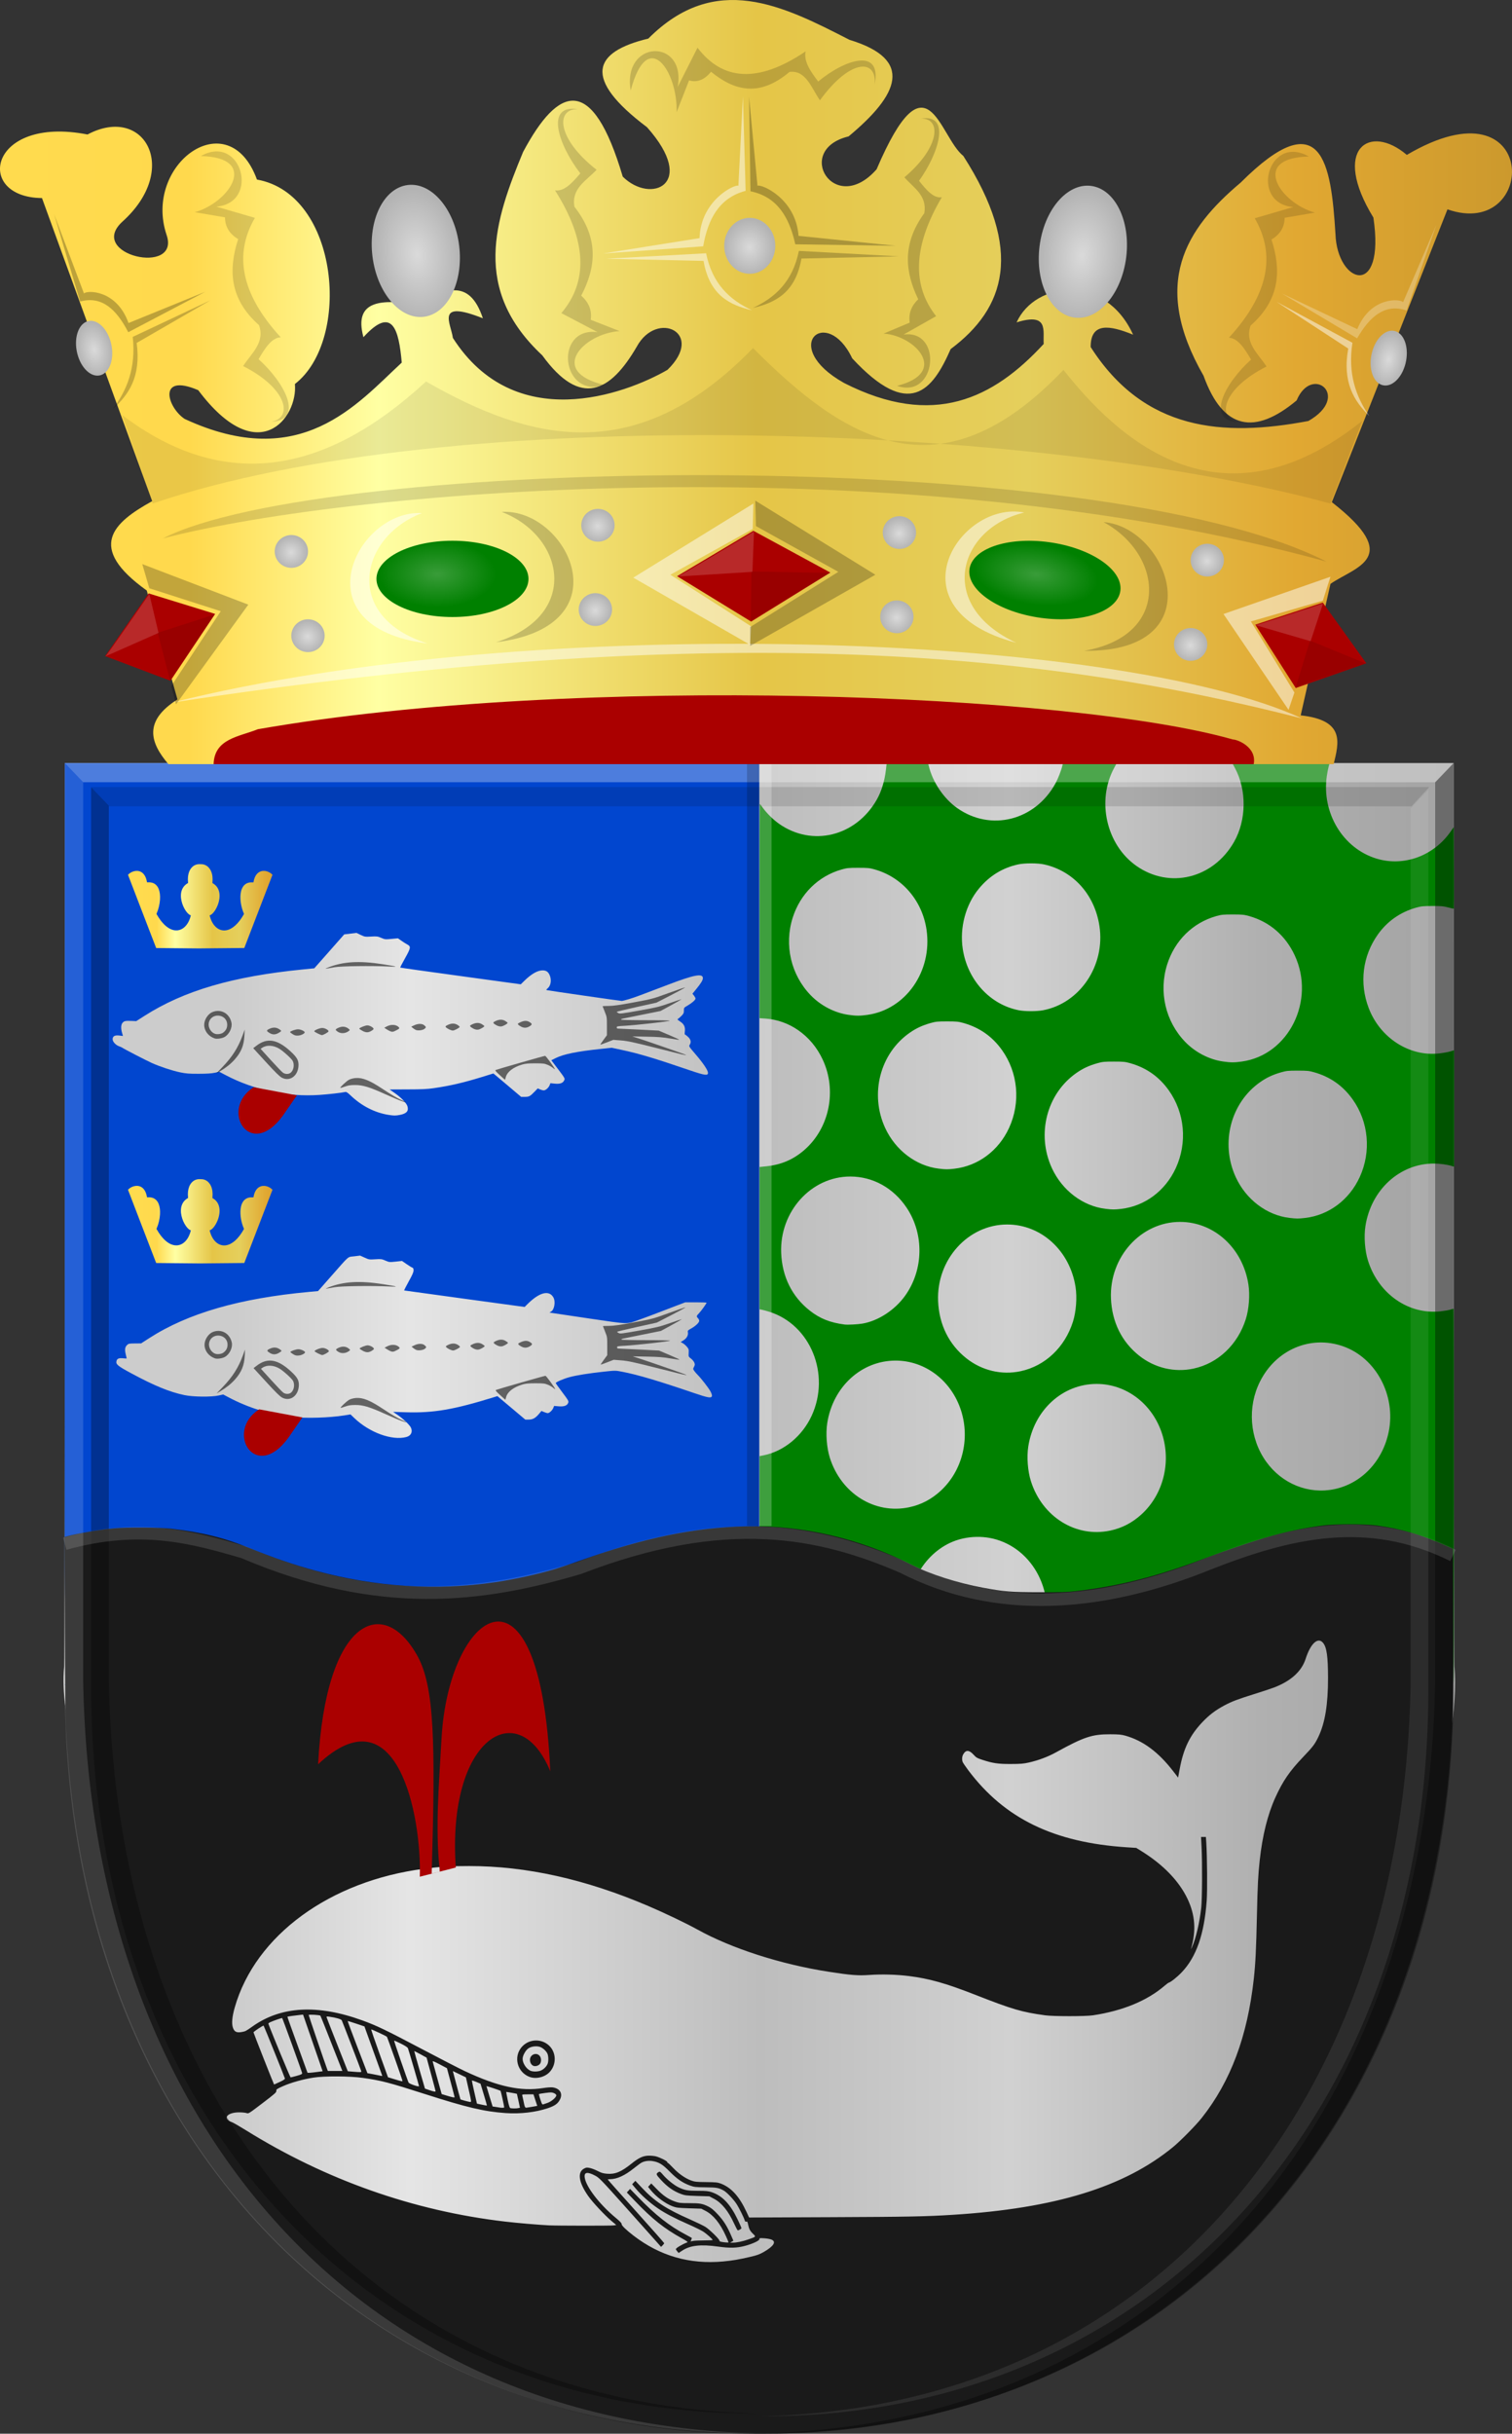 <?xml version="1.0" encoding="UTF-8" standalone="no"?>
<!-- Created with Inkscape (http://www.inkscape.org/) -->

<svg
   xmlns:dc="http://purl.org/dc/elements/1.1/"
   xmlns:cc="http://creativecommons.org/ns#"
   xmlns:rdf="http://www.w3.org/1999/02/22-rdf-syntax-ns#"
   xmlns:svg="http://www.w3.org/2000/svg"
   xmlns="http://www.w3.org/2000/svg"
   xmlns:xlink="http://www.w3.org/1999/xlink"
   xmlns:sodipodi="http://sodipodi.sourceforge.net/DTD/sodipodi-0.dtd"
   xmlns:inkscape="http://www.inkscape.org/namespaces/inkscape"
   width="433.077"
   height="696.831"
   id="svg6846"
   version="1.1"
   inkscape:version="0.48.4 r9939"
   sodipodi:docname="Nieuw document 29">
  <rect width="100%" height="100%" fill="#333333" stroke="none"/>
  <defs
     id="defs6848">
    <radialGradient
       inkscape:collect="always"
       xlink:href="#linearGradient23402-21-1-2-0-0-6-4-6"
       id="radialGradient23408-1-5-9-6-5-3-1-7"
       cx="-2521.012"
       cy="697.912"
       fx="-2521.012"
       fy="697.912"
       r="21.036"
       gradientTransform="matrix(1,0,0,0.441,0,390.009)"
       gradientUnits="userSpaceOnUse" />
    <linearGradient
       inkscape:collect="always"
       id="linearGradient23402-21-1-2-0-0-6-4-6">
      <stop
         style="stop-color:#ffffff;stop-opacity:1;"
         offset="0"
         id="stop23404-0-8-8-2-3-4-9-4" />
      <stop
         style="stop-color:#ffffff;stop-opacity:0;"
         offset="1"
         id="stop23406-7-9-4-5-4-4-9-2" />
    </linearGradient>
    <radialGradient
       inkscape:collect="always"
       xlink:href="#linearGradient23402-2-2-7-7-1-9-3-9"
       id="radialGradient23408-3-6-2-1-0-1-0-1"
       cx="-2521.012"
       cy="697.912"
       fx="-2521.012"
       fy="697.912"
       r="21.036"
       gradientTransform="matrix(1,0,0,0.441,0,390.009)"
       gradientUnits="userSpaceOnUse" />
    <linearGradient
       inkscape:collect="always"
       id="linearGradient23402-2-2-7-7-1-9-3-9">
      <stop
         style="stop-color:#ffffff;stop-opacity:1;"
         offset="0"
         id="stop23404-8-2-5-3-5-5-0-1" />
      <stop
         style="stop-color:#ffffff;stop-opacity:0;"
         offset="1"
         id="stop23406-3-5-8-0-3-5-3-6" />
    </linearGradient>
    <radialGradient
       inkscape:collect="always"
       xlink:href="#linearGradient22745-9-8-7-1-4-2-9-5-0-1-2-4-0-3"
       id="radialGradient22753-1-9-15-2-0-3-1-0-4-2-4-7-5-0"
       cx="-1439.846"
       cy="877.517"
       fx="-1439.846"
       fy="877.517"
       r="7.071"
       gradientTransform="matrix(1,0,0,0.963,0,32.907)"
       gradientUnits="userSpaceOnUse" />
    <linearGradient
       inkscape:collect="always"
       id="linearGradient22745-9-8-7-1-4-2-9-5-0-1-2-4-0-3">
      <stop
         style="stop-color:#ffffff;stop-opacity:1;"
         offset="0"
         id="stop22747-0-8-5-1-4-3-8-2-9-7-3-7-7-3" />
      <stop
         style="stop-color:#ffffff;stop-opacity:0;"
         offset="1"
         id="stop22749-4-3-79-0-9-0-8-5-4-6-2-3-6-6" />
    </linearGradient>
    <radialGradient
       inkscape:collect="always"
       xlink:href="#linearGradient22745-9-8-7-1-4-2-0-3-9-4-0-8-2"
       id="radialGradient22753-1-9-15-2-0-3-2-4-3-9-4-7-2"
       cx="-1439.846"
       cy="877.517"
       fx="-1439.846"
       fy="877.517"
       r="7.071"
       gradientTransform="matrix(1,0,0,0.963,0,32.907)"
       gradientUnits="userSpaceOnUse" />
    <linearGradient
       inkscape:collect="always"
       id="linearGradient22745-9-8-7-1-4-2-0-3-9-4-0-8-2">
      <stop
         style="stop-color:#ffffff;stop-opacity:1;"
         offset="0"
         id="stop22747-0-8-5-1-4-3-6-5-2-9-8-3-1" />
      <stop
         style="stop-color:#ffffff;stop-opacity:0;"
         offset="1"
         id="stop22749-4-3-79-0-9-0-7-8-7-2-8-6-4" />
    </linearGradient>
    <radialGradient
       inkscape:collect="always"
       xlink:href="#linearGradient22745-9-8-93-7-8-1-3-9-5-4-2"
       id="radialGradient22753-1-9-27-8-2-4-1-4-1-4-3"
       cx="-1439.846"
       cy="877.517"
       fx="-1439.846"
       fy="877.517"
       r="7.071"
       gradientTransform="matrix(1,0,0,0.963,0,32.907)"
       gradientUnits="userSpaceOnUse" />
    <linearGradient
       inkscape:collect="always"
       id="linearGradient22745-9-8-93-7-8-1-3-9-5-4-2">
      <stop
         style="stop-color:#ffffff;stop-opacity:1;"
         offset="0"
         id="stop22747-0-8-63-6-0-0-3-0-2-1-6" />
      <stop
         style="stop-color:#ffffff;stop-opacity:0;"
         offset="1"
         id="stop22749-4-3-8-5-0-3-4-4-3-9-0" />
    </linearGradient>
    <radialGradient
       inkscape:collect="always"
       xlink:href="#linearGradient22745-9-8-7-2-8-4-1-9-4-5-4"
       id="radialGradient22753-1-9-15-1-6-3-8-4-2-5-5"
       cx="-1439.846"
       cy="877.517"
       fx="-1439.846"
       fy="877.517"
       r="7.071"
       gradientTransform="matrix(1,0,0,0.963,0,32.907)"
       gradientUnits="userSpaceOnUse" />
    <linearGradient
       inkscape:collect="always"
       id="linearGradient22745-9-8-7-2-8-4-1-9-4-5-4">
      <stop
         style="stop-color:#ffffff;stop-opacity:1;"
         offset="0"
         id="stop22747-0-8-5-9-3-0-9-8-6-7-9" />
      <stop
         style="stop-color:#ffffff;stop-opacity:0;"
         offset="1"
         id="stop22749-4-3-79-5-0-6-8-5-6-4-6" />
    </linearGradient>
    <radialGradient
       inkscape:collect="always"
       xlink:href="#linearGradient22745-9-8-4-1-4-5-6-2-2-3-8"
       id="radialGradient22753-1-9-5-6-6-7-3-3-6-7-0"
       cx="-1439.846"
       cy="877.517"
       fx="-1439.846"
       fy="877.517"
       r="7.071"
       gradientTransform="matrix(1,0,0,0.963,0,32.907)"
       gradientUnits="userSpaceOnUse" />
    <linearGradient
       inkscape:collect="always"
       id="linearGradient22745-9-8-4-1-4-5-6-2-2-3-8">
      <stop
         style="stop-color:#ffffff;stop-opacity:1;"
         offset="0"
         id="stop22747-0-8-3-5-3-5-2-3-9-4-2" />
      <stop
         style="stop-color:#ffffff;stop-opacity:0;"
         offset="1"
         id="stop22749-4-3-25-4-7-6-8-0-0-0-7" />
    </linearGradient>
    <radialGradient
       inkscape:collect="always"
       xlink:href="#linearGradient22745-9-8-5-3-5-9-9-7-9-8-0"
       id="radialGradient22753-1-9-2-1-0-0-3-1-4-8-4"
       cx="-1439.846"
       cy="877.517"
       fx="-1439.846"
       fy="877.517"
       r="7.071"
       gradientTransform="matrix(1,0,0,0.963,0,32.907)"
       gradientUnits="userSpaceOnUse" />
    <linearGradient
       inkscape:collect="always"
       id="linearGradient22745-9-8-5-3-5-9-9-7-9-8-0">
      <stop
         style="stop-color:#ffffff;stop-opacity:1;"
         offset="0"
         id="stop22747-0-8-60-8-2-8-5-1-3-1-7" />
      <stop
         style="stop-color:#ffffff;stop-opacity:0;"
         offset="1"
         id="stop22749-4-3-72-5-0-3-1-9-1-5-6" />
    </linearGradient>
    <radialGradient
       inkscape:collect="always"
       xlink:href="#linearGradient22745-9-8-6-9-5-7-9-8-9-3-1"
       id="radialGradient22753-1-9-7-0-7-5-5-8-1-2-0"
       cx="-1439.846"
       cy="877.517"
       fx="-1439.846"
       fy="877.517"
       r="7.071"
       gradientTransform="matrix(1,0,0,0.963,0,32.907)"
       gradientUnits="userSpaceOnUse" />
    <linearGradient
       inkscape:collect="always"
       id="linearGradient22745-9-8-6-9-5-7-9-8-9-3-1">
      <stop
         style="stop-color:#ffffff;stop-opacity:1;"
         offset="0"
         id="stop22747-0-8-17-2-6-9-8-3-9-2-2" />
      <stop
         style="stop-color:#ffffff;stop-opacity:0;"
         offset="1"
         id="stop22749-4-3-30-1-1-0-8-2-5-4-9" />
    </linearGradient>
    <radialGradient
       inkscape:collect="always"
       xlink:href="#linearGradient22745-9-8-9-3-1-8-5-3-5-6-8"
       id="radialGradient22753-1-9-3-3-8-4-3-9-5-6-3"
       cx="-1439.846"
       cy="877.517"
       fx="-1439.846"
       fy="877.517"
       r="7.071"
       gradientTransform="matrix(1,0,0,0.963,0,32.907)"
       gradientUnits="userSpaceOnUse" />
    <linearGradient
       inkscape:collect="always"
       id="linearGradient22745-9-8-9-3-1-8-5-3-5-6-8">
      <stop
         style="stop-color:#ffffff;stop-opacity:1;"
         offset="0"
         id="stop22747-0-8-2-5-8-7-6-3-6-6-5" />
      <stop
         style="stop-color:#ffffff;stop-opacity:0;"
         offset="1"
         id="stop22749-4-3-7-2-5-4-9-2-0-2-1" />
    </linearGradient>
    <radialGradient
       inkscape:collect="always"
       xlink:href="#linearGradient22745-9-8-8-0-5-2-3-3-9-0-6"
       id="radialGradient22753-1-9-19-9-6-0-3-8-5-9-5"
       cx="-1439.846"
       cy="877.517"
       fx="-1439.846"
       fy="877.517"
       r="7.071"
       gradientTransform="matrix(1,0,0,0.963,0,32.907)"
       gradientUnits="userSpaceOnUse" />
    <linearGradient
       inkscape:collect="always"
       id="linearGradient22745-9-8-8-0-5-2-3-3-9-0-6">
      <stop
         style="stop-color:#ffffff;stop-opacity:1;"
         offset="0"
         id="stop22747-0-8-1-4-9-3-3-4-4-4-6" />
      <stop
         style="stop-color:#ffffff;stop-opacity:0;"
         offset="1"
         id="stop22749-4-3-3-8-2-5-1-0-6-9-8" />
    </linearGradient>
    <radialGradient
       inkscape:collect="always"
       xlink:href="#linearGradient22745-9-8-3-7-5-1-7-0-4-1-9"
       id="radialGradient22753-1-9-1-5-6-4-9-2-3-3-8"
       cx="-1439.846"
       cy="877.517"
       fx="-1439.846"
       fy="877.517"
       r="7.071"
       gradientTransform="matrix(1,0,0,0.963,0,32.907)"
       gradientUnits="userSpaceOnUse" />
    <linearGradient
       inkscape:collect="always"
       id="linearGradient22745-9-8-3-7-5-1-7-0-4-1-9">
      <stop
         style="stop-color:#ffffff;stop-opacity:1;"
         offset="0"
         id="stop22747-0-8-6-3-2-6-0-1-9-1-8" />
      <stop
         style="stop-color:#ffffff;stop-opacity:0;"
         offset="1"
         id="stop22749-4-3-2-3-3-6-9-2-0-9-7" />
    </linearGradient>
    <radialGradient
       inkscape:collect="always"
       xlink:href="#linearGradient22745-7-3-1-5-4-0-3-5-7"
       id="radialGradient22753-9-1-2-4-0-1-5-9-0"
       cx="-1439.846"
       cy="877.517"
       fx="-1439.846"
       fy="877.517"
       r="7.071"
       gradientTransform="matrix(1,0,0,0.963,0,32.907)"
       gradientUnits="userSpaceOnUse" />
    <linearGradient
       inkscape:collect="always"
       id="linearGradient22745-7-3-1-5-4-0-3-5-7">
      <stop
         style="stop-color:#ffffff;stop-opacity:1;"
         offset="0"
         id="stop22747-09-5-2-2-2-7-9-5-9" />
      <stop
         style="stop-color:#ffffff;stop-opacity:0;"
         offset="1"
         id="stop22749-3-6-2-9-1-6-1-5-1" />
    </linearGradient>
    <radialGradient
       inkscape:collect="always"
       xlink:href="#linearGradient22745-7-8-2-1-8-8-0-8"
       id="radialGradient22753-9-8-1-6-6-2-6-5"
       cx="-1439.846"
       cy="877.517"
       fx="-1439.846"
       fy="877.517"
       r="7.071"
       gradientTransform="matrix(1,0,0,0.963,0,32.907)"
       gradientUnits="userSpaceOnUse" />
    <linearGradient
       inkscape:collect="always"
       id="linearGradient22745-7-8-2-1-8-8-0-8">
      <stop
         style="stop-color:#ffffff;stop-opacity:1;"
         offset="0"
         id="stop22747-09-8-4-1-0-8-5-6" />
      <stop
         style="stop-color:#ffffff;stop-opacity:0;"
         offset="1"
         id="stop22749-3-7-9-9-5-1-9-3" />
    </linearGradient>
    <radialGradient
       inkscape:collect="always"
       xlink:href="#linearGradient22745-9-0-3-4-8-6-6-4"
       id="radialGradient22753-1-4-9-4-8-8-4-9"
       cx="-1439.846"
       cy="877.517"
       fx="-1439.846"
       fy="877.517"
       r="7.071"
       gradientTransform="matrix(1,0,0,0.963,0,32.907)"
       gradientUnits="userSpaceOnUse" />
    <linearGradient
       inkscape:collect="always"
       id="linearGradient22745-9-0-3-4-8-6-6-4">
      <stop
         style="stop-color:#ffffff;stop-opacity:1;"
         offset="0"
         id="stop22747-0-0-7-9-9-0-3-5" />
      <stop
         style="stop-color:#ffffff;stop-opacity:0;"
         offset="1"
         id="stop22749-4-5-6-0-5-2-4-3" />
    </linearGradient>
    <linearGradient
       inkscape:collect="always"
       xlink:href="#linearGradient4053-4-9-3-1-7-2-4-5-0-9-8-0-3-9-0-2-8"
       id="linearGradient22622-9-5-5-7-4-9-8"
       x1="-1495.291"
       y1="660.967"
       x2="-1076.81"
       y2="660.967"
       gradientUnits="userSpaceOnUse"
       gradientTransform="matrix(-1.035,0,0,1.177,-996.621,-558.694)" />
    <linearGradient
       id="linearGradient4053-4-9-3-1-7-2-4-5-0-9-8-0-3-9-0-2-8">
      <stop
         id="stop4055-9-5-8-3-0-0-0-1-9-5-7-1-2-0-5-3-1"
         offset="0"
         style="stop-color:#cc992d;stop-opacity:1;" />
      <stop
         id="stop4057-8-8-5-6-8-8-0-0-4-3-8-3-2-2-3-9-5"
         offset="0.143"
         style="stop-color:#e1a832;stop-opacity:1;" />
      <stop
         style="stop-color:#e5cf5c;stop-opacity:1;"
         offset="0.321"
         id="stop4059-2-9-9-4-1-7-5-3-4-0-9-2-20-2-9-4-8" />
      <stop
         id="stop4061-4-6-3-5-8-8-9-9-3-9-7-6-0-1-1-85-6"
         offset="0.5"
         style="stop-color:#e5c547;stop-opacity:1;" />
      <stop
         style="stop-color:#ffffa3;stop-opacity:1;"
         offset="0.75"
         id="stop4063-5-2-0-7-2-3-7-9-5-5-9-7-0-2-5-2-1-1" />
      <stop
         id="stop4065-2-5-2-2-0-3-5-8-8-5-1-5-3-4-8-32-2"
         offset="0.875"
         style="stop-color:#ffd94d;stop-opacity:1;" />
      <stop
         style="stop-color:#ffdb4e;stop-opacity:1;"
         offset="1"
         id="stop4067-9-7-5-0-3-0-3-9-4-1-6-7-1-4-8-8-4" />
    </linearGradient>
    <linearGradient
       y2="-5281.633"
       x2="-7256"
       y1="-5281.633"
       x1="-10821"
       gradientTransform="matrix(-0.012,0,0,0.013,70.19,528.342)"
       gradientUnits="userSpaceOnUse"
       id="linearGradient5167-0-6-8"
       xlink:href="#linearGradient4216-1-4-1"
       inkscape:collect="always" />
    <linearGradient
       id="linearGradient4216-1-4-1">
      <stop
         style="stop-color:#cc992d;stop-opacity:1;"
         offset="0"
         id="stop4218-6-6-5" />
      <stop
         style="stop-color:#e1a832;stop-opacity:1;"
         offset="0.143"
         id="stop4220-0-8-2" />
      <stop
         id="stop4222-9-9-3"
         offset="0.321"
         style="stop-color:#e5cf5c;stop-opacity:1;" />
      <stop
         style="stop-color:#e5c547;stop-opacity:1;"
         offset="0.5"
         id="stop4224-5-8-2" />
      <stop
         id="stop4226-8-3-4"
         offset="0.75"
         style="stop-color:#ffffa3;stop-opacity:1;" />
      <stop
         style="stop-color:#ffd94d;stop-opacity:1;"
         offset="0.875"
         id="stop4228-9-5-6" />
      <stop
         id="stop4230-0-5-6"
         offset="1"
         style="stop-color:#ffdb4e;stop-opacity:1;" />
    </linearGradient>
    <linearGradient
       y2="-5281.633"
       x2="-7256"
       y1="-5281.633"
       x1="-10821"
       gradientTransform="matrix(-0.012,0,0,0.013,70.19,438.159)"
       gradientUnits="userSpaceOnUse"
       id="linearGradient5167-1-6"
       xlink:href="#linearGradient4216-0-5-2"
       inkscape:collect="always" />
    <linearGradient
       id="linearGradient4216-0-5-2">
      <stop
         style="stop-color:#cc992d;stop-opacity:1;"
         offset="0"
         id="stop4218-5-5-9" />
      <stop
         style="stop-color:#e1a832;stop-opacity:1;"
         offset="0.143"
         id="stop4220-5-8-0" />
      <stop
         id="stop4222-2-4-4"
         offset="0.321"
         style="stop-color:#e5cf5c;stop-opacity:1;" />
      <stop
         style="stop-color:#e5c547;stop-opacity:1;"
         offset="0.5"
         id="stop4224-7-0-9" />
      <stop
         id="stop4226-6-5-3"
         offset="0.75"
         style="stop-color:#ffffa3;stop-opacity:1;" />
      <stop
         style="stop-color:#ffd94d;stop-opacity:1;"
         offset="0.875"
         id="stop4228-7-4-1" />
      <stop
         id="stop4230-8-7-1"
         offset="1"
         style="stop-color:#ffdb4e;stop-opacity:1;" />
    </linearGradient>
    <linearGradient
       y2="-2598.687"
       x2="886.716"
       y1="-2598.687"
       x1="-1390.784"
       gradientTransform="matrix(-0.176,0,0,0.186,-2034.526,-8586.648)"
       gradientUnits="userSpaceOnUse"
       id="linearGradient5591"
       xlink:href="#linearGradient4070-8-1-2-8-5-4-6-0-8-1-9"
       inkscape:collect="always" />
    <linearGradient
       id="linearGradient4070-8-1-2-8-5-4-6-0-8-1-9">
      <stop
         style="stop-color:#a3a3a3;stop-opacity:1;"
         offset="0"
         id="stop4072-1-4-9-8-8-0-4-6-2-4-5" />
      <stop
         style="stop-color:#b0b0b0;stop-opacity:1;"
         offset="0.143"
         id="stop4074-8-0-3-9-6-6-5-1-9-9-5" />
      <stop
         id="stop4076-6-7-8-8-3-7-2-38-1-9-5"
         offset="0.321"
         style="stop-color:#d1d1d1;stop-opacity:1;" />
      <stop
         style="stop-color:#bdbdbd;stop-opacity:1;"
         offset="0.5"
         id="stop4078-0-9-5-7-9-5-9-9-3-0-6" />
      <stop
         id="stop4080-2-5-1-0-4-5-1-3-5-3-0"
         offset="0.75"
         style="stop-color:#e5e5e5;stop-opacity:1;" />
      <stop
         style="stop-color:#cccccc;stop-opacity:1;"
         offset="0.875"
         id="stop4082-4-3-5-7-5-6-2-44-9-0-5" />
      <stop
         id="stop4084-9-8-6-9-3-0-4-60-8-3-9"
         offset="1"
         style="stop-color:#cccccc;stop-opacity:1;" />
    </linearGradient>
    <linearGradient
       y2="-2598.687"
       x2="886.716"
       y1="-2598.687"
       x1="-1390.784"
       gradientTransform="matrix(-0.176,0,0,0.186,290.966,1049.359)"
       gradientUnits="userSpaceOnUse"
       id="linearGradient6844"
       xlink:href="#linearGradient4070-8-1-2-8-5-4-6-0-8-1-9"
       inkscape:collect="always" />
  </defs>
  <sodipodi:namedview
     id="base"
     pagecolor="#ffffff"
     bordercolor="#666666"
     borderopacity="1.0"
     inkscape:pageopacity="0.0"
     inkscape:pageshadow="2"
     inkscape:zoom="0.35"
     inkscape:cx="257.25265"
     inkscape:cy="274.1296"
     inkscape:document-units="px"
     inkscape:current-layer="layer1"
     showgrid="false"
     fit-margin-top="0"
     fit-margin-left="0"
     fit-margin-right="0"
     fit-margin-bottom="0"
     inkscape:window-width="1600"
     inkscape:window-height="837"
     inkscape:window-x="-8"
     inkscape:window-y="-8"
     inkscape:window-maximized="1" />
  <g
     inkscape:label="Laag 1"
     inkscape:groupmode="layer"
     id="layer1"
     transform="translate(-117.747,-109.661)">
    <path
       style="fill:url(#linearGradient6844);fill-opacity:1"
       d="m 324.453,801.756 c -41.552,-1.796 -78.851,-16.926 -111.841,-43.133 -39.199,-31.139 -59.673,-73.312 -67.438,-122.932 -2.525,-16.139 -10.592,-33.434 -9.047,-48.928 0.108,-1.081 0.171,-48.704 0.173,-130.159 l 0.01,-128.455 198.917,0 198.917,0 0.01,128.455 c 0,81.455 0.065,129.078 0.173,130.159 1.195,11.987 -2.774,27.066 -4.133,40.047 -3.147,30.059 -15.579,56.205 -31.101,81.784 -13.114,21.611 -25.678,41.673 -46.617,56.853 -29.741,21.561 -63.517,32.9 -99.773,35.849 -7.75,0.63 -19.335,0.297 -27.74,-0.065 z"
       id="path3798-5-4"
       inkscape:connector-curvature="0"
       sodipodi:nodetypes="csssscccsssssscc" />
    <path
       style="fill:#008000"
       d="m 335.3,588.919 0,-62.33 1.179,-0.236 c 5.801,-1.163 11.075,-5.515 13.759,-11.353 5.445,-11.843 -0.352,-26.06 -12.129,-29.746 -0.821,-0.257 -1.789,-0.52 -2.151,-0.585 l -0.658,-0.118 0,-20.376 0,-20.376 2.063,-0.219 c 4.227,-0.448 7.674,-1.942 10.805,-4.68 7.182,-6.283 9.348,-17.031 5.214,-25.866 -1.629,-3.481 -3.978,-6.295 -7.03,-8.42 -2.76,-1.922 -6.063,-3.091 -9.339,-3.307 l -1.712,-0.113 0,-30.682 c 0,-16.875 0.03,-30.682 0.067,-30.682 0.036,0 0.409,0.48 0.829,1.066 1.125,1.575 3.041,3.472 4.655,4.611 9.525,6.715 22.047,3.636 28.029,-6.892 1.336,-2.351 2.255,-5.358 2.622,-8.574 l 0.217,-1.902 5.924,0 5.924,0 0.19,0.788 c 1.13,4.696 4.293,9.382 8.184,12.125 9.587,6.759 22.272,3.568 28.11,-7.069 0.732,-1.334 1.642,-3.66 1.978,-5.057 l 0.19,-0.788 7.701,0 7.701,0 -0.767,1.422 c -5.07,9.403 -2.222,21.963 6.352,28.007 9.522,6.712 22.048,3.635 28.025,-6.884 3.538,-6.227 3.633,-14.815 0.232,-21.122 l -0.767,-1.422 13.941,0 c 7.667,0 13.94,0.02 13.939,0.044 0,0.025 -0.123,0.464 -0.271,0.974 -0.148,0.51 -0.384,1.721 -0.524,2.691 -1.523,10.555 4.568,20.695 14.204,23.647 7.807,2.391 16.397,-0.742 21.27,-7.757 l 0.875,-1.26 0.045,11.641 c 0.024,6.403 0.017,11.672 -0.017,11.708 -0.035,0.035 -0.766,-0.121 -1.625,-0.35 -1.327,-0.354 -2.013,-0.415 -4.547,-0.406 -2.64,0.012 -3.181,0.067 -4.682,0.491 -4.517,1.281 -8.226,3.89 -10.919,7.683 -4.374,6.16 -5.335,13.886 -2.617,21.032 3.268,8.591 11.693,13.996 20.259,12.996 1.075,-0.125 2.457,-0.375 3.072,-0.556 l 1.118,-0.328 0,16.663 0,16.663 -0.571,-0.181 c -1.319,-0.42 -3.5,-0.72 -5.223,-0.72 -9.764,0 -17.972,7.507 -19.587,17.914 -0.466,3.001 -0.162,7.043 0.746,9.913 3.006,9.512 11.613,15.503 20.796,14.478 1.082,-0.121 2.329,-0.336 2.771,-0.478 0.442,-0.142 0.863,-0.259 0.936,-0.26 0.072,0 0.114,25.237 0.092,56.084 -0.022,30.847 -0.081,53.739 -0.132,50.871 l -0.092,-5.215 c -39.489,-24.294 -94.567,9.907 -142.385,16.863 -56.395,8.204 -55.521,48.088 -55.786,48.149 l -0.483,0.112 z m 64.404,3.086 c 6.915,-0.77 12.832,-5.134 15.845,-11.687 5.313,-11.556 -0.068,-25.463 -11.427,-29.537 -4.868,-1.746 -10.627,-1.344 -15.099,1.053 -8.054,4.317 -12.492,14.083 -10.625,23.381 1.963,9.777 9.626,16.563 19.14,16.951 0.29,0.012 1.264,-0.061 2.166,-0.161 z m 36.02,-44.096 c 3.425,-0.723 6.381,-2.265 9.049,-4.721 6.13,-5.644 8.448,-14.704 5.858,-22.891 -2.724,-8.612 -10.259,-14.388 -18.769,-14.388 -9.779,0 -17.97,7.492 -19.587,17.914 -0.466,3.001 -0.161,7.043 0.746,9.913 3.236,10.24 12.864,16.25 22.703,14.173 z m -57.586,-6.68 c 3.425,-0.723 6.381,-2.265 9.048,-4.721 6.13,-5.644 8.448,-14.704 5.858,-22.891 -2.724,-8.612 -10.26,-14.388 -18.769,-14.388 -9.779,0 -17.97,7.491 -19.587,17.914 -0.466,3.001 -0.161,7.043 0.746,9.913 3.237,10.239 12.864,16.25 22.703,14.173 z m 121.844,-5.196 c 7.803,-1.647 13.849,-8.061 15.541,-16.486 2.08,-10.359 -3.657,-21.084 -13.053,-24.402 -9.291,-3.281 -19.222,0.918 -23.822,10.071 -3.675,7.313 -2.977,16.355 1.772,22.966 4.571,6.364 12.167,9.412 19.561,7.852 z m -89.89,-33.768 c 7.02,-1.506 12.661,-6.845 14.979,-14.178 0.907,-2.87 1.211,-6.912 0.746,-9.913 -1.614,-10.407 -9.822,-17.914 -19.587,-17.914 -11.196,0 -20.265,10.035 -19.787,21.896 0.272,6.752 3.092,12.463 8.112,16.43 4.44,3.508 10.094,4.847 15.538,3.679 z m 49.51,-0.742 c 7.02,-1.506 12.661,-6.845 14.979,-14.178 0.907,-2.87 1.211,-6.912 0.746,-9.913 -1.615,-10.407 -9.822,-17.914 -19.587,-17.914 -11.196,0 -20.265,10.035 -19.787,21.896 0.272,6.752 3.092,12.463 8.112,16.43 4.439,3.508 10.094,4.847 15.538,3.679 z m -94.85,-12.882 c 4.498,-0.753 9.295,-3.876 12.231,-7.964 5.312,-7.395 5.5,-17.656 0.46,-25.202 -3.792,-5.678 -9.695,-8.947 -16.159,-8.947 -11.196,0 -20.265,10.035 -19.787,21.896 0.274,6.797 3.105,12.494 8.2,16.5 2.906,2.285 5.813,3.442 10.007,3.983 0.843,0.109 3.715,-0.042 5.048,-0.266 z m 126.766,-30.247 c 6.804,-0.778 12.677,-5.154 15.677,-11.681 3.355,-7.296 2.582,-15.823 -2.019,-22.281 -2.76,-3.875 -6.379,-6.427 -10.975,-7.742 -1.508,-0.431 -1.997,-0.481 -4.753,-0.481 -2.756,0 -3.245,0.05 -4.753,0.481 -2.377,0.68 -4.097,1.48 -5.947,2.769 -8.526,5.936 -11.521,17.522 -7.047,27.254 2.938,6.389 8.869,10.887 15.377,11.661 1.998,0.238 2.522,0.24 4.44,0.02 z m -52.67,-2.598 c 6.804,-0.779 12.677,-5.154 15.678,-11.681 3.355,-7.296 2.582,-15.823 -2.019,-22.281 -2.762,-3.876 -6.389,-6.434 -10.975,-7.739 -1.505,-0.428 -2.003,-0.478 -4.753,-0.478 -2.75,0 -3.249,0.05 -4.753,0.478 -2.372,0.675 -4.094,1.476 -5.947,2.766 -8.526,5.936 -11.522,17.523 -7.047,27.255 2.938,6.389 8.869,10.887 15.377,11.661 1.998,0.237 2.522,0.24 4.44,0.02 z m -47.754,-11.505 c 6.804,-0.778 12.677,-5.155 15.677,-11.681 3.355,-7.296 2.582,-15.823 -2.019,-22.281 -2.762,-3.877 -6.389,-6.435 -10.975,-7.739 -1.505,-0.428 -2.003,-0.479 -4.753,-0.479 -2.75,0 -3.249,0.05 -4.753,0.479 -2.372,0.675 -4.094,1.476 -5.947,2.766 -8.526,5.936 -11.521,17.523 -7.047,27.254 2.938,6.389 8.869,10.887 15.377,11.661 1.998,0.238 2.522,0.24 4.44,0.02 z m 82.409,-30.694 c 13.386,-1.883 21.118,-17.506 15.066,-30.439 -2.633,-5.627 -7.159,-9.532 -12.96,-11.182 -1.524,-0.433 -2.013,-0.482 -4.77,-0.482 -2.757,0 -3.247,0.049 -4.77,0.482 -6.688,1.902 -11.843,6.987 -14.007,13.816 -2.482,7.831 -0.496,16.361 5.169,22.201 2.888,2.978 6.832,5.024 10.784,5.594 2.238,0.323 3.254,0.325 5.489,0.012 z m -107.272,-13.36 c 10.96,-1.542 18.593,-12.5 16.913,-24.279 -1.195,-8.378 -6.938,-15.103 -14.811,-17.343 -1.519,-0.432 -2.01,-0.482 -4.766,-0.482 -2.756,0 -3.247,0.05 -4.766,0.482 -6.684,1.901 -11.849,6.995 -14.011,13.817 -2.482,7.831 -0.496,16.361 5.169,22.201 2.888,2.978 6.832,5.023 10.784,5.593 2.238,0.323 3.254,0.325 5.489,0.012 z m 50.202,-1.301 c 10.642,-1.973 17.953,-12.864 16.22,-24.16 -1.376,-8.97 -7.445,-15.729 -15.802,-17.599 -1.892,-0.423 -5.658,-0.423 -7.549,0 -4.48,1.002 -8.165,3.283 -11.17,6.912 -3.8,4.59 -5.562,11.183 -4.623,17.301 1.368,8.916 7.835,15.956 16.115,17.544 1.723,0.331 5.033,0.332 6.81,0 z"
       id="path4767-0-6"
       inkscape:connector-curvature="0"
       sodipodi:nodetypes="ccsssscccssssscsscssscccsssscccsssscsccssscsccssssscccccssssccsscscccssssscssssssssssssssssssssssssssssssssssssssssscssssssssssssssssssssssssssssssscssssssscccssssssscccsssssscc" />
    <path
       style="fill:#0146cf;fill-opacity:1"
       d="m 235.455,627.219 -99.16,-35.182 2.373,-1.268 c 0.01,-0.463 0.833,-1.593 0.972,-3.073 0.116,-1.232 -3.42,-7.158 -3.384,-28.986 0.032,-19.148 0.04,-50.633 0.043,-102.198 l 0.01,-128.362 99.459,0 99.459,0 0,167.191 c 0,91.955 -0.02,167.184 -0.043,167.175 -0.024,-0.012 -44.899,-15.892 -99.722,-35.297 z m -1.297,-106.117 c 1.338,-0.355 1.866,-1.498 1.263,-2.731 -0.369,-0.753 -2.268,-2.553 -3.772,-3.572 l -1.304,-0.884 3.674,0.11 c 7.939,0.237 13.712,-0.754 25.294,-4.342 l 0.904,-0.28 3.995,3.361 3.995,3.361 1.002,0 c 1.153,0 1.947,-0.457 2.995,-1.722 l 0.627,-0.757 0.737,0.312 c 0.405,0.171 0.887,0.312 1.071,0.312 0.464,0 1.324,-0.806 1.593,-1.491 l 0.224,-0.571 1.335,0.114 c 1.554,0.133 2.447,-0.212 2.722,-1.051 0.148,-0.45 -0.01,-0.713 -1.709,-2.969 -1.029,-1.361 -1.871,-2.542 -1.872,-2.624 0,-0.283 2.227,-1.249 3.936,-1.708 2.058,-0.552 5.538,-1.106 9.91,-1.577 3.202,-0.345 3.238,-0.345 5.179,0.028 4.437,0.854 10.323,2.598 20.563,6.094 4.16,1.421 5.046,1.556 5.15,0.787 0.032,-0.236 -0.188,-0.842 -0.501,-1.379 -0.631,-1.084 -2.613,-3.625 -3.589,-4.601 -0.357,-0.357 -0.81,-0.885 -1.006,-1.173 -0.347,-0.509 -0.348,-0.541 -0.043,-1.139 0.275,-0.539 0.285,-0.69 0.079,-1.214 -0.129,-0.329 -0.557,-0.846 -0.951,-1.147 -0.713,-0.546 -0.716,-0.554 -0.658,-1.624 0.054,-0.99 0.013,-1.13 -0.509,-1.759 -0.312,-0.376 -0.842,-0.832 -1.177,-1.014 l -0.609,-0.33 0.827,-0.512 c 0.918,-0.569 1.41,-1.482 1.241,-2.305 -0.091,-0.443 -0.01,-0.542 0.851,-1.015 1.326,-0.73 2.39,-1.729 2.39,-2.245 0,-0.231 -0.158,-0.572 -0.351,-0.757 -0.486,-0.465 -0.446,-0.667 0.28,-1.402 0.614,-0.622 2.178,-2.797 2.178,-3.029 0,-0.064 -1.37,-0.116 -3.045,-0.116 l -3.045,0 -2.881,1.092 c -1.584,0.601 -4.066,1.551 -5.514,2.112 -1.449,0.561 -3.582,1.353 -4.74,1.761 -3.861,1.358 -2.684,1.384 -14.309,-0.319 -5.649,-0.828 -10.54,-1.555 -10.869,-1.617 l -0.598,-0.112 0.443,-0.245 c 0.98,-0.543 1.366,-2.897 0.672,-4.099 -1.254,-2.175 -4.064,-1.413 -7.492,2.032 l -0.725,0.728 -17.183,-2.342 c -9.451,-1.288 -17.241,-2.361 -17.313,-2.382 -0.072,-0.022 0.5,-1.167 1.269,-2.545 1.058,-1.894 1.4,-2.672 1.403,-3.188 0.01,-0.517 -0.08,-0.711 -0.339,-0.798 -0.188,-0.063 -0.932,-0.522 -1.653,-1.019 l -1.31,-0.904 -1.814,0.193 c -1.764,0.188 -1.846,0.179 -2.95,-0.296 -1.053,-0.453 -1.263,-0.48 -2.897,-0.374 -1.703,0.111 -1.804,0.094 -3.049,-0.471 l -1.287,-0.586 -1.698,0.209 c -1.984,0.244 -1.183,-0.449 -6.659,5.764 l -3.692,4.189 -2.521,0.232 c -19.918,1.83 -34.739,6.109 -45.798,13.222 l -2.37,1.524 -1.787,0.014 c -1.628,0.013 -1.826,0.053 -2.229,0.453 -0.608,0.604 -0.709,1.291 -0.385,2.626 0.152,0.625 0.276,1.171 0.276,1.212 0,0.041 -0.461,0.023 -1.024,-0.039 -1.176,-0.13 -1.728,0.093 -1.887,0.762 -0.234,0.985 0.286,1.418 4.305,3.581 6.57,3.537 10.883,5.305 15.109,6.193 2.526,0.531 7.67,0.593 9.83,0.118 l 1.315,-0.289 1.387,0.737 c 5.861,3.114 12.076,5.031 18.544,5.717 3.947,0.419 10.478,0.214 14.739,-0.462 l 1.792,-0.285 1.083,1.04 c 4.342,4.165 10.817,6.52 14.93,5.429 z m -1.899,-92.21 c 1.963,-0.383 2.609,-1.132 2.176,-2.523 -0.281,-0.905 -1.884,-2.549 -3.7,-3.796 -0.76,-0.522 -1.381,-0.959 -1.381,-0.971 0,-0.012 2.311,-0.024 5.135,-0.024 3.938,0 5.668,-0.082 7.418,-0.336 4.723,-0.685 8.585,-1.578 13.843,-3.2 l 3.309,-1.022 0.553,0.45 c 0.304,0.247 2.094,1.754 3.977,3.348 l 3.424,2.898 1.021,0 c 1.247,0 1.525,-0.142 2.764,-1.418 l 0.976,-1.005 0.642,0.284 c 0.353,0.156 0.837,0.284 1.074,0.284 0.548,0 1.4,-0.752 1.689,-1.49 l 0.223,-0.569 1.183,0.123 c 1.507,0.157 2.361,-0.118 2.734,-0.881 0.305,-0.623 0.406,-0.451 -2.531,-4.326 l -1.124,-1.483 1.21,-0.605 c 2.279,-1.139 6.117,-1.924 12.861,-2.631 l 3.233,-0.339 2.824,0.603 c 4.965,1.06 9.43,2.398 19.59,5.868 4.28,1.462 5.205,1.582 5.146,0.666 -0.05,-0.77 -1.375,-2.735 -3.564,-5.284 -1.887,-2.198 -1.943,-2.288 -1.679,-2.686 0.496,-0.748 0.35,-1.511 -0.43,-2.256 -0.386,-0.369 -0.784,-0.671 -0.884,-0.671 -0.115,0 -0.14,-0.326 -0.069,-0.889 0.164,-1.309 -0.22,-2.129 -1.341,-2.866 -0.804,-0.528 -0.87,-0.618 -0.581,-0.786 0.179,-0.105 0.623,-0.494 0.987,-0.865 0.567,-0.578 0.661,-0.79 0.661,-1.488 0,-0.805 0.012,-0.821 1.073,-1.437 1.272,-0.739 2.263,-1.617 2.263,-2.006 0,-0.153 -0.198,-0.527 -0.44,-0.832 l -0.44,-0.553 0.942,-1.144 c 1.454,-1.766 2.046,-2.724 2.046,-3.31 0,-1.443 -2.517,-0.967 -10.007,1.893 -8.188,3.126 -9.438,3.587 -11.127,4.104 -0.954,0.292 -1.902,0.531 -2.107,0.531 -0.407,0 -20.662,-2.918 -21.316,-3.071 -0.399,-0.094 -0.398,-0.098 0.127,-0.565 0.895,-0.796 1.129,-2.378 0.55,-3.725 -0.432,-1.007 -1.015,-1.397 -2.069,-1.388 -1.421,0.012 -3.195,1.03 -5.181,2.974 l -1.034,1.012 -17.23,-2.357 c -9.477,-1.296 -17.263,-2.391 -17.302,-2.433 -0.039,-0.04 0.569,-1.217 1.352,-2.611 1.699,-3.025 1.766,-3.417 0.678,-4.002 -0.41,-0.221 -1.181,-0.708 -1.712,-1.082 l -0.966,-0.681 -1.843,0.173 c -1.768,0.166 -1.888,0.154 -2.946,-0.303 -1.011,-0.437 -1.251,-0.468 -2.897,-0.374 -1.73,0.098 -1.837,0.081 -2.991,-0.473 l -1.197,-0.574 -1.756,0.211 -1.756,0.211 -4.289,4.858 -4.289,4.858 -3.204,0.316 c -20.151,1.988 -34.097,6.07 -45.428,13.296 l -2.37,1.512 -1.141,-0.05 c -1.896,-0.078 -2.269,-0.015 -2.729,0.472 -0.509,0.538 -0.574,1.582 -0.183,2.955 l 0.248,0.872 -1.035,-0.124 c -1.306,-0.156 -1.919,0.184 -1.919,1.065 0,0.712 0.912,1.69 1.884,2.022 0.364,0.124 0.74,0.289 0.837,0.368 0.379,0.308 6.942,3.703 8.515,4.405 2.399,1.071 5.745,2.177 8.076,2.67 1.697,0.359 2.551,0.426 5.355,0.418 2.287,0 3.735,-0.098 4.606,-0.292 l 1.27,-0.283 1.89,0.992 c 8.137,4.268 17.666,6.268 26.842,5.632 2.657,-0.184 6.371,-0.608 7.38,-0.841 0.278,-0.064 0.673,0.194 1.494,0.979 3.182,3.041 6.979,4.979 10.959,5.593 1.492,0.23 1.987,0.23 3.154,0 z"
       id="path4831-7-3"
       inkscape:connector-curvature="0"
       sodipodi:nodetypes="cccssscccsccccsscsccccsscssccscscsssscccscssscccsccssssscscsscccsscscsccscssssccscsscccsscsssscssscsccccccssscsscssccsccscsccscsssscsscsccscsscsssccscscccssssccsssccccccsscsccccsccsscccsscsscc" />
    <path
       style="fill:#1a1a1a"
       d="m 324.671,806.329 c -26.238,-1.025 -51.56,-7.023 -74.616,-17.673 -31.587,-14.591 -58.401,-37.912 -77.793,-67.659 -17.794,-27.295 -29.316,-59.921 -33.777,-95.64 -0.81,-6.483 -1.266,-11.602 -1.87,-20.999 -0.131,-2.045 -0.229,-12.209 -0.277,-28.891 l -0.075,-25.736 0.686,-0.195 c 2.638,-0.751 9.032,-1.841 13.296,-2.267 3.611,-0.361 13.129,-0.304 16.591,0.099 8.768,1.021 15.184,2.603 22.319,5.505 7.049,2.867 12.743,4.816 19.115,6.546 17.077,4.634 34.44,5.743 51.266,3.276 5.492,-0.805 12.173,-2.271 17.206,-3.774 1.207,-0.361 4.564,-1.5 7.459,-2.533 17.973,-6.409 32.512,-9.394 47.318,-9.714 16.126,-0.349 32.449,3.456 47.403,11.05 5.286,2.684 13.047,5.175 20.366,6.536 6.073,1.129 8.088,1.292 16.152,1.303 6.018,0.012 8.022,-0.054 10.358,-0.322 12.546,-1.436 23.44,-4.217 37.571,-9.59 4.925,-1.873 12.391,-4.418 16.633,-5.67 5.729,-1.691 10.755,-2.762 16.637,-3.545 3.495,-0.465 12.004,-0.466 15.45,0 6.827,0.921 12.589,2.586 19.25,5.561 l 2.571,1.148 0.071,19.02 c 0.089,23.934 -0.049,30.598 -0.836,40.545 -4.811,60.765 -28.756,112.107 -68.634,147.163 -21.14,18.584 -46.169,31.998 -73.893,39.602 -14.377,3.943 -29.139,6.188 -45.141,6.865 -4.926,0.208 -15.357,0.204 -20.805,-0.012 z m 0.263,-49.17 c 2.544,-0.23 4.476,-0.558 7.695,-1.307 1.976,-0.459 2.706,-0.725 3.918,-1.427 2.805,-1.624 3.603,-2.889 2.212,-3.505 -0.362,-0.16 -1.303,-0.334 -2.091,-0.387 -1.309,-0.088 -1.43,-0.067 -1.405,0.243 0.035,0.419 -1.913,1.331 -4.11,1.924 -2.348,0.634 -4.347,0.686 -7.793,0.202 -4.858,-0.681 -7.887,-0.345 -10.152,1.127 l -1.091,0.709 -0.395,-0.465 c -0.217,-0.256 -0.395,-0.535 -0.395,-0.621 0,-0.319 1.806,-1.4 3.246,-1.941 0.278,-0.105 -0.043,-0.348 -1.58,-1.199 -5.01,-2.773 -8.434,-5.503 -13.381,-10.668 l -2.323,-2.425 0.465,-0.513 0.465,-0.513 2.209,2.27 c 5.147,5.29 8.957,8.289 13.738,10.817 0.901,0.476 1.671,0.897 1.711,0.936 0.04,0.039 -0.018,0.28 -0.129,0.537 l -0.201,0.467 0.743,-0.141 c 0.409,-0.077 1.83,-0.141 3.157,-0.141 1.328,0 2.414,-0.051 2.414,-0.113 0,-0.252 -1.733,-1.798 -2.721,-2.427 -0.579,-0.369 -2.507,-1.311 -4.285,-2.093 -3.897,-1.715 -6.557,-3.107 -8.593,-4.495 -2.414,-1.646 -4.851,-3.817 -6.466,-5.761 l -0.988,-1.189 0.463,-0.49 0.463,-0.49 1.802,1.92 c 3.756,4.002 6.902,6.073 13.932,9.17 1.747,0.77 3.683,1.707 4.301,2.083 1.134,0.69 4.022,3.5 4.022,3.915 0,0.123 0.138,0.266 0.307,0.318 0.599,0.184 2.326,0.343 2.326,0.214 0,-0.071 -0.349,-0.899 -0.775,-1.839 -1.655,-3.644 -3.61,-6.049 -5.853,-7.198 l -1.184,-0.607 -3.511,-0.113 c -3.044,-0.098 -3.663,-0.171 -4.652,-0.541 -2.197,-0.822 -4.82,-2.779 -6.433,-4.799 l -0.642,-0.804 0.458,-0.484 0.458,-0.483 1.633,1.67 c 1.821,1.862 3.255,2.839 5.155,3.513 1.137,0.403 1.582,0.454 4.055,0.458 3.104,0 3.841,0.134 5.495,0.959 0.862,0.43 1.538,0.992 2.726,2.265 1.643,1.761 2.678,3.404 3.837,6.096 l 0.619,1.438 -0.473,0.271 -0.473,0.271 0.702,0.012 c 1.142,0.012 2.877,-0.347 4.569,-0.94 2.219,-0.777 2.189,-0.742 1.324,-1.568 -0.868,-0.829 -1.172,-1.397 -1.432,-2.677 -0.16,-0.788 -0.244,-0.926 -0.512,-0.837 -0.231,0.077 -0.356,-0.012 -0.444,-0.318 -0.255,-0.881 -1.724,-3.807 -2.448,-4.879 -0.898,-1.329 -2.757,-3.249 -3.579,-3.699 -1.476,-0.807 -1.969,-0.895 -5.202,-0.931 -2.914,-0.033 -3.265,-0.074 -4.511,-0.528 -2.075,-0.756 -3.694,-1.873 -5.769,-3.979 -2.035,-2.066 -3.039,-2.685 -4.864,-2.995 -1.13,-0.192 -2.355,-0.021 -3.217,0.45 -0.3,0.164 -1.262,0.873 -2.139,1.577 -2.607,2.092 -4.881,3.137 -6.845,3.145 -0.362,0 -0.658,0.049 -0.658,0.106 0,0.057 3.634,4.144 8.076,9.082 4.442,4.938 8.076,9.052 8.076,9.142 0,0.09 -0.202,0.364 -0.449,0.609 l -0.449,0.446 -1.526,-1.724 c -0.84,-0.949 -4.805,-5.389 -8.813,-9.867 -6.827,-7.629 -7.364,-8.184 -8.515,-8.795 -2.239,-1.188 -3.212,-1.034 -3.02,0.48 0.336,2.651 4.199,7.691 8.862,11.565 1.267,1.052 1.768,1.579 1.72,1.809 -0.076,0.364 1.266,1.669 3.411,3.316 7.595,5.834 16.057,8.266 25.721,7.391 z m 3.1,-10.8 c -1.655,-3.622 -3.569,-5.976 -5.812,-7.154 l -1.307,-0.686 -3.433,-0.104 c -2.952,-0.09 -3.591,-0.163 -4.562,-0.523 -2.317,-0.86 -3.986,-2.032 -5.958,-4.183 -1.366,-1.49 -1.407,-1.664 -0.504,-2.175 0.289,-0.164 0.465,-0.043 1.192,0.819 1.104,1.309 3.141,2.951 4.439,3.579 1.749,0.846 2.634,1.005 5.584,1.008 2.247,0 2.95,0.069 3.862,0.371 3.121,1.032 5.402,3.44 7.563,7.979 0.558,1.172 1.015,2.224 1.015,2.336 0,0.197 -0.726,0.635 -1.052,0.635 -0.087,0 -0.549,-0.856 -1.027,-1.902 z m -34.568,0.487 0.798,-0.116 -1.344,-1.135 c -1.988,-1.678 -5.438,-5.37 -6.699,-7.17 -2.74,-3.91 -3.168,-6.832 -1.153,-7.871 0.61,-0.315 0.804,-0.331 1.668,-0.142 0.538,0.118 1.546,0.51 2.241,0.871 0.994,0.517 1.556,0.681 2.64,0.769 2.324,0.189 4.042,-0.518 6.982,-2.874 2.187,-1.752 3.395,-2.301 5.08,-2.305 0.682,0 1.591,0.099 2.02,0.224 1.265,0.369 3.17,1.336 3.17,1.61 0,0.14 0.059,0.234 0.132,0.211 0.072,-0.023 0.764,0.627 1.536,1.445 1.578,1.671 3.48,3.003 5.179,3.627 1.003,0.368 1.524,0.423 4.301,0.451 2.746,0.028 3.296,0.084 4.2,0.431 2.995,1.15 5.282,3.669 7.327,8.071 l 0.763,1.643 23.614,-0.099 c 22.158,-0.093 26.993,-0.188 34.85,-0.685 29.233,-1.85 48.981,-7.927 62.934,-19.367 2.154,-1.766 6.577,-6.252 8.253,-8.372 8.284,-10.473 13.097,-23.344 14.918,-39.896 0.472,-4.289 0.68,-8.541 0.893,-18.234 0.187,-8.531 0.333,-11.4 0.792,-15.631 0.769,-7.074 2.283,-13.148 4.482,-17.98 2.148,-4.721 4.068,-7.526 7.887,-11.524 2.906,-3.042 3.434,-3.74 4.455,-5.886 1.89,-3.975 2.748,-9.227 2.742,-16.794 -0.01,-6.213 -0.371,-8.803 -1.424,-10.071 -1.467,-1.766 -3.568,0.157 -4.986,4.562 -1.146,3.559 -4.149,6.311 -8.919,8.171 -0.789,0.308 -3.41,1.178 -5.824,1.933 -4.843,1.516 -6.355,2.092 -8.539,3.252 -2.521,1.339 -4.357,2.734 -6.313,4.798 -3.574,3.771 -5.383,7.505 -6.475,13.361 l -0.464,2.491 -1.421,-1.841 c -4.203,-5.444 -8.588,-8.704 -13.636,-10.137 -1.189,-0.337 -1.918,-0.406 -4.409,-0.415 -5.164,-0.019 -7.549,0.776 -15.495,5.164 -2.333,1.288 -5.005,2.289 -7.822,2.93 -1.477,0.336 -2.37,0.408 -5.125,0.415 -3.661,0.012 -5.15,-0.209 -8.164,-1.193 -1.48,-0.483 -1.762,-0.648 -2.5,-1.462 -1.261,-1.39 -2.207,-1.437 -2.951,-0.147 -0.368,0.637 -0.439,1.505 -0.182,2.22 0.088,0.246 0.814,1.316 1.611,2.378 10.393,13.835 24.512,20.691 45.424,22.055 l 2.69,0.175 1.406,0.871 c 6.296,3.901 10.842,8.599 13.272,13.715 2.197,4.625 2.518,9.12 1.02,14.288 -0.059,0.204 0.06,0 0.264,-0.464 1.131,-2.542 2.175,-6.998 2.651,-11.319 0.27,-2.448 0.322,-12.912 0.087,-17.396 l -0.148,-2.83 0.697,0 0.697,0 0.108,1.624 c 0.254,3.817 0.329,13.753 0.125,16.561 -0.699,9.625 -2.949,16.113 -7.114,20.515 -1.29,1.363 -3.188,2.888 -3.745,3.007 -0.123,0.027 -0.653,0.417 -1.178,0.869 -5.002,4.306 -11.997,7.198 -20.544,8.492 -2.134,0.323 -11.34,0.322 -13.694,0 -6.731,-0.927 -9.337,-1.69 -19.927,-5.84 -8.54,-3.346 -13.302,-4.689 -19.218,-5.419 -3.475,-0.429 -7.713,-0.542 -11.155,-0.299 -3.291,0.233 -5.321,0.075 -11.678,-0.911 -13.731,-2.128 -27.838,-6.669 -37.692,-12.133 -3.154,-1.749 -9.321,-4.699 -14.01,-6.701 -17.95,-7.665 -34.927,-11.446 -51.353,-11.435 -5.351,0 -8.18,0.173 -12.816,0.767 -27.005,3.464 -48.355,19.072 -54.262,39.667 -0.783,2.73 -0.956,4.692 -0.52,5.899 0.407,1.126 1.04,1.437 2.434,1.197 1.135,-0.195 1.243,-0.251 3.154,-1.607 8.165,-5.796 18.595,-6.382 31.373,-1.762 4.158,1.503 6.785,2.763 17.03,8.167 5.359,2.827 10.969,5.712 12.465,6.411 9.511,4.446 15.97,5.838 22.385,4.826 1.062,-0.168 2.287,-0.255 2.721,-0.193 2.064,0.291 2.949,1.712 2.124,3.413 -0.596,1.227 -1.492,1.875 -3.541,2.559 -3.499,1.168 -7.841,1.666 -12.049,1.381 -6.087,-0.412 -11.149,-1.607 -23.228,-5.482 -10.119,-3.247 -12.408,-3.842 -17.643,-4.586 -3.764,-0.535 -11.035,-0.576 -14.196,-0.081 -3.012,0.473 -6.44,1.435 -8.692,2.44 -1.818,0.811 -1.96,0.911 -1.916,1.348 0.043,0.42 -0.391,0.806 -3.952,3.519 -3.929,2.994 -4.01,3.043 -4.576,2.846 -0.317,-0.111 -1.243,-0.205 -2.058,-0.21 -3.575,-0.02 -4.971,1.826 -2.131,2.816 0.355,0.124 2.147,1.158 3.983,2.299 22.969,14.27 48.005,23.091 74.267,26.166 3.575,0.419 9.736,0.944 12.641,1.078 2.482,0.114 17.62,0.126 18.394,0.014 z m -24.059,-42.531 c -3.477,-1.312 -4.648,-5.64 -2.291,-8.47 1.969,-2.365 5.549,-2.619 7.828,-0.556 2.142,1.938 2.264,5.43 0.267,7.605 -1.393,1.516 -3.916,2.134 -5.804,1.421 z m 3.383,-1.869 c 0.817,-0.4 1.567,-1.191 1.832,-1.933 0.258,-0.722 0.234,-2.061 -0.05,-2.78 -0.303,-0.766 -1.303,-1.696 -2.137,-1.987 -1.038,-0.362 -2.567,-0.16 -3.4,0.45 -0.802,0.587 -1.602,2.079 -1.596,2.974 0.01,1.249 1.034,2.825 2.191,3.367 0.767,0.359 2.333,0.314 3.16,-0.091 z m -2.308,-1.31 c -0.561,-0.25 -0.941,-0.934 -0.941,-1.695 0,-1.469 1.747,-2.237 2.729,-1.199 0.592,0.626 0.606,1.904 0.028,2.478 -0.471,0.468 -1.281,0.653 -1.816,0.415 z m -4.328,12.129 0.519,-0.11 -0.42,-1.974 c -0.231,-1.086 -0.435,-1.99 -0.453,-2.008 -0.054,-0.056 -3.014,-0.579 -3.059,-0.54 -0.023,0.02 0.169,1.05 0.427,2.289 0.332,1.593 0.549,2.276 0.744,2.331 0.438,0.125 1.677,0.131 2.243,0.012 z m -3.986,-0.215 c 0,-0.307 -0.948,-4.602 -1.044,-4.726 -0.107,-0.137 -4.048,-1.443 -4.048,-1.341 0,0.031 0.397,1.352 0.882,2.935 l 0.882,2.878 0.83,0.116 c 0.457,0.063 0.949,0.142 1.093,0.175 0.535,0.121 1.405,0.098 1.405,-0.036 z m 7.9,-0.154 c 0.338,-0.05 0.827,-0.135 1.086,-0.189 l 0.471,-0.098 -0.541,-1.644 -0.541,-1.644 -1.651,0 c -1.47,0 -1.641,0.03 -1.561,0.31 0.05,0.173 0.175,0.731 0.28,1.242 0.485,2.372 0.471,2.345 1.192,2.225 0.357,-0.06 0.926,-0.149 1.264,-0.199 z m -13.749,-3.514 -0.944,-3.115 -1.212,-0.51 c -0.667,-0.281 -1.231,-0.456 -1.254,-0.39 -0.023,0.067 0.295,1.582 0.705,3.368 l 0.747,3.247 1.401,0.298 c 0.771,0.164 1.424,0.28 1.451,0.257 0.028,-0.023 -0.376,-1.443 -0.895,-3.156 z m 18.224,2.393 c 1.125,-0.373 2.548,-1.591 2.548,-2.182 0,-0.193 -0.261,-0.437 -0.658,-0.615 -0.576,-0.258 -0.879,-0.267 -2.409,-0.069 -0.963,0.125 -1.807,0.264 -1.877,0.309 -0.113,0.074 0.172,1.09 0.715,2.552 0.109,0.294 0.293,0.49 0.413,0.441 0.119,-0.048 0.69,-0.245 1.268,-0.436 z m -22.542,-3.788 -0.806,-3.532 -1.871,-0.903 -1.871,-0.903 0.396,1.512 c 0.844,3.22 1.738,6.525 1.781,6.586 0.077,0.107 2.421,0.737 2.809,0.755 0.356,0.016 0.343,-0.087 -0.439,-3.515 z m -4.054,2.103 c 0,-0.071 -0.491,-1.959 -1.092,-4.194 l -1.092,-4.064 -2.082,-1.103 c -1.597,-0.846 -2.061,-1.026 -1.99,-0.77 0.051,0.184 0.458,1.67 0.904,3.303 0.446,1.633 1.004,3.648 1.238,4.477 l 0.426,1.508 1.537,0.466 c 1.635,0.496 2.151,0.586 2.151,0.377 z m -5.443,-1.686 c 0,-0.081 -0.579,-2.272 -1.287,-4.871 l -1.287,-4.725 -1.741,-0.958 c -0.958,-0.527 -1.762,-0.937 -1.787,-0.91 -0.025,0.027 0.654,2.452 1.51,5.391 l 1.556,5.343 1.212,0.42 c 1.307,0.453 1.826,0.541 1.826,0.311 z m -4.74,-1.44 c 0,-0.181 -2.98,-10.369 -3.163,-10.814 -0.122,-0.297 -0.755,-0.72 -2.036,-1.358 -1.022,-0.509 -1.892,-0.891 -1.933,-0.847 -0.074,0.078 3.851,11.439 4.145,11.999 0.201,0.382 2.987,1.334 2.987,1.02 z m -39.929,-1.176 c 1.096,-0.504 1.553,-0.807 1.519,-1.007 -0.052,-0.308 -5.974,-14.998 -6.099,-15.131 -0.119,-0.126 -2.893,1.713 -2.897,1.92 -0.01,0.152 5.828,14.938 5.891,14.938 0.011,0 0.725,-0.325 1.587,-0.721 z m 35.188,-0.325 c 0,-0.283 -4.293,-12.429 -4.463,-12.629 -0.183,-0.214 -4.208,-2.098 -4.482,-2.098 -0.075,0 0.975,3.08 2.332,6.844 l 2.468,6.844 1.853,0.563 c 1.964,0.597 2.292,0.665 2.292,0.475 z m -30.285,-1.444 c 1.305,-0.364 1.574,-0.501 1.546,-0.785 -0.033,-0.334 -5.573,-15.609 -5.716,-15.76 -0.079,-0.083 -2.74,0.849 -3.516,1.231 -0.268,0.132 -0.466,0.305 -0.439,0.385 0.526,1.573 6.244,15.376 6.369,15.373 0.097,0 0.887,-0.202 1.756,-0.444 z m 24.408,-0.247 c -0.197,-0.531 -4.313,-11.934 -4.676,-12.956 l -0.334,-0.941 -2.372,-0.804 c -1.305,-0.442 -2.397,-0.77 -2.426,-0.73 -0.03,0.041 1.228,3.414 2.796,7.497 l 2.85,7.422 1.64,0.301 c 0.902,0.166 1.798,0.344 1.991,0.396 0.606,0.164 0.655,0.146 0.531,-0.187 z m -18.679,-0.845 1.692,-0.222 -2.084,-6.031 c -1.146,-3.317 -2.408,-6.965 -2.804,-8.108 l -0.72,-2.077 -0.906,0.096 c -1.573,0.167 -3.514,0.442 -3.575,0.508 -0.033,0.035 1.246,3.635 2.841,8.002 1.595,4.366 2.901,7.969 2.901,8.006 0,0.114 0.896,0.056 2.657,-0.175 z m 12.745,-0.268 c -0.123,-0.449 -5.372,-14.129 -5.577,-14.534 -0.17,-0.336 -1.648,-0.77 -3.48,-1.023 -0.892,-0.123 -0.936,-0.11 -0.829,0.247 0.062,0.207 1.447,3.747 3.076,7.867 l 2.963,7.49 1.289,0.106 c 2.563,0.21 2.655,0.205 2.558,-0.152 z m -6.344,-2.412 c -3.898,-9.906 -5.261,-13.331 -5.353,-13.443 -0.186,-0.228 -3.354,-0.409 -3.354,-0.192 0,0.164 4.7,13.922 5.293,15.491 l 0.193,0.51 2.076,0 2.076,0 -0.931,-2.366 z"
       id="path4943-6-4"
       inkscape:connector-curvature="0" />
    <path
       style="fill:#aa0000;stroke:none"
       d="m 190.408,420.958 12.377,2.319 -4.038,5.846 c -9.444,12.929 -18.256,-1.851 -8.339,-8.165 z"
       id="path4945-7-9"
       inkscape:connector-curvature="0"
       sodipodi:nodetypes="cccc" />
    <path
       style="fill:#aa0000;stroke:none"
       d="m 191.98,513.184 12.377,2.32 -4.038,5.845 c -9.444,12.929 -18.256,-1.851 -8.34,-8.165 z"
       id="path4945-8-8-0"
       inkscape:connector-curvature="0"
       sodipodi:nodetypes="cccc" />
    <path
       style="fill:#000000;fill-opacity:0.557"
       d="m 232.681,424.896 c -0.676,-0.232 -2.76,-1.115 -4.631,-1.963 -4.506,-2.04 -6.389,-2.61 -8.603,-2.604 -1.311,0 -1.964,0.104 -2.918,0.447 -0.676,0.244 -1.263,0.408 -1.304,0.364 -0.148,-0.155 1.739,-1.921 2.48,-2.32 0.461,-0.249 1.211,-0.442 1.923,-0.496 1.984,-0.151 4.03,0.683 7.786,3.175 2.392,1.587 4.17,2.631 5.267,3.094 0.579,0.244 1.129,0.511 1.22,0.593 0.227,0.202 0.182,0.191 -1.22,-0.29 z m 28.212,-7.404 c -1.216,-1.115 -1.406,-1.361 -1.141,-1.478 0.503,-0.222 13.857,-4.04 14.132,-4.04 0.221,0 2.776,3.503 2.776,3.807 0,0.068 -0.236,-0.086 -0.524,-0.343 -0.288,-0.256 -0.979,-0.658 -1.536,-0.893 -0.893,-0.377 -1.312,-0.427 -3.558,-0.427 -1.914,0 -2.829,0.083 -3.687,0.334 -2.61,0.764 -4.346,2.096 -4.738,3.635 -0.105,0.414 -0.208,0.75 -0.229,0.748 -0.021,0 -0.693,-0.607 -1.496,-1.343 z m -62.448,0.717 c -0.637,-0.342 -1.877,-1.562 -4.52,-4.451 l -3.643,-3.98 0.849,-0.658 c 3.119,-2.42 6.035,-1.941 9.894,1.625 1.85,1.709 2.323,2.6 2.216,4.172 -0.198,2.885 -2.548,4.498 -4.796,3.292 z m 2.473,-1.345 c 0.906,-0.627 1.241,-2.273 0.691,-3.397 -0.325,-0.665 -2.692,-2.823 -3.892,-3.549 -1.691,-1.024 -3.633,-1.118 -4.904,-0.238 l -0.419,0.29 2.937,3.235 c 1.615,1.779 3.174,3.397 3.464,3.596 0.646,0.444 1.533,0.471 2.122,0.063 z m -19.47,-1.669 c 2.81,-2.917 4.479,-5.534 5.775,-9.054 l 0.619,-1.682 -0.091,1.763 c -0.143,2.786 -0.925,4.696 -2.783,6.795 -1.105,1.249 -2.535,2.393 -4.242,3.397 l -1.04,0.611 1.762,-1.829 z m 124.382,-5.448 c -6.697,-1.69 -8.315,-2.036 -10.183,-2.182 l -2.221,-0.173 -1.828,0.715 c -1.005,0.394 -1.854,0.688 -1.887,0.653 -0.032,-0.035 0.375,-0.654 0.906,-1.376 l 0.965,-1.313 0,-2.599 c 0,-2.557 -0.01,-2.623 -0.615,-4.116 -0.338,-0.835 -0.615,-1.552 -0.615,-1.593 0,-0.04 0.771,-0.077 1.713,-0.077 1.29,0 3.058,-0.249 7.154,-1.009 5.365,-0.995 5.506,-1.032 10.075,-2.695 2.549,-0.927 4.67,-1.648 4.714,-1.602 0.043,0.044 -1.794,1.048 -4.083,2.227 l -4.163,2.142 -5.686,1.256 c -3.127,0.691 -5.686,1.305 -5.686,1.365 -10e-5,0.06 0.207,0.225 0.461,0.368 0.414,0.234 1.024,0.16 5.98,-0.728 5.045,-0.904 5.807,-1.091 8.877,-2.176 1.847,-0.653 3.284,-1.113 3.194,-1.023 -0.091,0.09 -1.468,0.874 -3.062,1.743 l -2.897,1.58 -5.179,1.042 c -2.849,0.573 -5.396,1.089 -5.662,1.146 -0.266,0.057 -0.483,0.18 -0.483,0.274 0,0.1 2.876,0.171 7.058,0.171 3.882,0 6.983,0.07 6.891,0.157 -0.217,0.204 -9.844,1.282 -12.852,1.44 -2.115,0.11 -2.326,0.153 -2.326,0.469 0,0.259 0.129,0.347 0.509,0.347 0.28,0 2.986,0.128 6.013,0.284 l 5.504,0.284 2.937,1.247 c 1.615,0.685 2.939,1.295 2.941,1.355 0,0.06 -1.162,-0.095 -2.586,-0.342 -2.06,-0.357 -3.433,-0.465 -6.715,-0.524 l -4.126,-0.075 1.668,0.531 c 2.736,0.87 13.694,4.689 13.694,4.772 0,0.146 -0.472,0.035 -8.401,-1.965 z m -126.611,-2.762 c -1.793,-0.613 -2.979,-2.162 -2.983,-3.897 -0.01,-1.431 1.061,-3.102 2.312,-3.631 2.433,-1.029 4.95,0.353 5.494,3.015 0.295,1.445 -0.65,3.386 -2.005,4.116 -0.767,0.414 -2.185,0.613 -2.819,0.397 z m 2.448,-1.662 c 0.807,-0.624 1.152,-1.3 1.152,-2.256 0,-3.199 -4.721,-3.607 -5.28,-0.457 -0.217,1.223 0.63,2.672 1.787,3.056 0.686,0.228 1.818,0.063 2.341,-0.343 z m 19.894,0.433 c -0.41,-0.266 -0.746,-0.525 -0.746,-0.575 0,-0.245 1.585,-0.808 2.282,-0.811 0.748,0 1.939,0.537 1.926,0.874 -0.014,0.359 -1.009,0.864 -1.826,0.927 -0.723,0.055 -1.031,-0.024 -1.636,-0.415 z m 7.22,-0.167 c -0.495,-0.243 -0.948,-0.525 -1.007,-0.626 -0.156,-0.266 1.507,-0.969 2.291,-0.968 0.743,0 1.873,0.626 1.771,0.979 -0.077,0.266 -1.493,1.062 -1.885,1.06 -0.149,0 -0.675,-0.201 -1.17,-0.445 z m -13.834,-0.16 c -0.898,-0.541 -0.937,-0.743 -0.21,-1.108 1.293,-0.652 2.296,-0.569 3.342,0.277 0.32,0.259 0.298,0.296 -0.454,0.762 -0.966,0.598 -1.765,0.618 -2.678,0.069 z m 19.625,-0.307 c -0.858,-0.553 -0.863,-0.728 -0.031,-1.127 1.221,-0.586 2.305,-0.471 3.18,0.338 0.298,0.275 0.279,0.314 -0.351,0.717 -0.838,0.536 -2.03,0.567 -2.798,0.071 z m 7.004,-0.298 c -0.507,-0.271 -0.922,-0.558 -0.922,-0.638 0,-0.241 1.692,-0.934 2.28,-0.934 0.593,0 1.394,0.371 1.734,0.803 0.176,0.224 0.105,0.342 -0.401,0.673 -0.973,0.635 -1.637,0.659 -2.691,0.097 z m 7.866,0.078 c -0.236,-0.1 -0.701,-0.359 -1.032,-0.575 l -0.602,-0.394 0.648,-0.351 c 1.333,-0.723 2.892,-0.598 3.587,0.286 0.177,0.226 0.06,0.351 -0.706,0.755 -0.991,0.522 -1.233,0.558 -1.894,0.279 z m 7.392,-0.354 c -0.227,-0.102 -0.612,-0.351 -0.857,-0.554 l -0.445,-0.37 0.857,-0.402 c 1.087,-0.509 2.21,-0.524 2.828,-0.035 0.627,0.495 0.642,0.654 0.103,1.07 -0.526,0.406 -1.878,0.565 -2.486,0.292 z m 9.541,-0.158 c -0.386,-0.186 -0.799,-0.462 -0.918,-0.613 -0.18,-0.23 -0.111,-0.328 0.413,-0.593 1.107,-0.558 2.041,-0.592 2.86,-0.105 0.398,0.236 0.698,0.518 0.668,0.625 -0.078,0.273 -1.528,1.032 -1.963,1.027 -0.197,0 -0.674,-0.156 -1.06,-0.342 z m 7.023,-0.176 c -0.386,-0.191 -0.799,-0.471 -0.918,-0.622 -0.18,-0.23 -0.112,-0.328 0.413,-0.592 1.105,-0.557 2.041,-0.592 2.857,-0.107 0.396,0.235 0.72,0.489 0.72,0.564 0,0.245 -1.202,0.927 -1.792,1.016 -0.353,0.054 -0.85,-0.044 -1.28,-0.259 z m 13.694,-0.557 c -0.386,-0.191 -0.802,-0.475 -0.924,-0.631 -0.19,-0.242 -0.097,-0.341 0.647,-0.678 1.014,-0.461 1.769,-0.501 2.45,-0.129 0.918,0.502 0.983,0.763 0.299,1.209 -0.87,0.569 -1.639,0.64 -2.471,0.229 z m -7.023,-0.371 c -0.386,-0.191 -0.799,-0.471 -0.918,-0.622 -0.18,-0.23 -0.112,-0.328 0.413,-0.593 1.105,-0.557 2.041,-0.592 2.857,-0.107 0.396,0.235 0.72,0.489 0.72,0.564 0,0.246 -1.202,0.927 -1.792,1.017 -0.353,0.054 -0.85,-0.044 -1.28,-0.26 z m -48.281,-16.648 c 4.335,-1.674 8.862,-1.938 15.538,-0.906 4.344,0.671 4.731,0.819 1.756,0.669 -4.861,-0.245 -13.611,-0.132 -15.538,0.201 -0.966,0.167 -2.032,0.35 -2.37,0.407 -0.372,0.063 -0.13,-0.084 0.615,-0.371 z"
       id="path5073-0-3-5"
       inkscape:connector-curvature="0" />
    <path
       style="fill:#000000;fill-opacity:0.557"
       d="m 232.777,516.503 c -0.676,-0.232 -2.76,-1.115 -4.631,-1.963 -4.505,-2.04 -6.389,-2.61 -8.603,-2.604 -1.311,0 -1.964,0.104 -2.918,0.448 -0.676,0.244 -1.263,0.407 -1.304,0.364 -0.148,-0.155 1.739,-1.92 2.48,-2.32 0.461,-0.249 1.211,-0.442 1.923,-0.496 1.984,-0.15 4.03,0.684 7.786,3.175 2.392,1.587 4.17,2.631 5.267,3.094 0.579,0.244 1.128,0.511 1.22,0.593 0.227,0.202 0.182,0.192 -1.22,-0.29 z m 28.212,-7.404 c -1.216,-1.115 -1.406,-1.361 -1.141,-1.478 0.503,-0.222 13.857,-4.04 14.132,-4.04 0.221,0 2.776,3.503 2.776,3.807 0,0.068 -0.236,-0.086 -0.524,-0.343 -0.288,-0.256 -0.98,-0.658 -1.536,-0.893 -0.893,-0.377 -1.312,-0.427 -3.558,-0.427 -1.914,0 -2.829,0.083 -3.687,0.334 -2.61,0.765 -4.346,2.096 -4.738,3.635 -0.105,0.414 -0.208,0.75 -0.229,0.747 -0.021,0 -0.693,-0.607 -1.496,-1.343 z m -62.448,0.717 c -0.637,-0.342 -1.877,-1.562 -4.52,-4.451 l -3.643,-3.98 0.849,-0.658 c 3.119,-2.42 6.035,-1.94 9.894,1.625 1.85,1.709 2.323,2.601 2.216,4.172 -0.197,2.885 -2.548,4.498 -4.796,3.292 z m 2.473,-1.345 c 0.906,-0.627 1.241,-2.274 0.691,-3.397 -0.325,-0.664 -2.692,-2.823 -3.892,-3.549 -1.691,-1.023 -3.633,-1.117 -4.904,-0.238 l -0.419,0.29 2.937,3.235 c 1.615,1.779 3.174,3.397 3.464,3.596 0.646,0.444 1.533,0.47 2.122,0.063 z m -19.47,-1.669 c 2.81,-2.917 4.479,-5.534 5.775,-9.055 l 0.619,-1.681 -0.091,1.763 c -0.143,2.786 -0.925,4.696 -2.783,6.795 -1.105,1.248 -2.535,2.393 -4.242,3.396 l -1.04,0.611 1.762,-1.829 z m 124.383,-5.448 c -6.697,-1.69 -8.315,-2.036 -10.183,-2.182 l -2.221,-0.174 -1.828,0.716 c -1.005,0.394 -1.854,0.687 -1.887,0.653 -0.032,-0.034 0.375,-0.654 0.906,-1.376 l 0.965,-1.313 0,-2.599 c 0,-2.557 -0.01,-2.623 -0.615,-4.116 -0.338,-0.834 -0.614,-1.552 -0.614,-1.594 0,-0.042 0.771,-0.076 1.713,-0.076 1.29,0 3.058,-0.249 7.154,-1.009 5.365,-0.995 5.506,-1.032 10.075,-2.695 2.549,-0.927 4.67,-1.648 4.714,-1.601 0.044,0.047 -1.794,1.048 -4.083,2.227 l -4.163,2.142 -5.686,1.256 c -3.127,0.691 -5.686,1.305 -5.686,1.364 -10e-5,0.059 0.207,0.225 0.461,0.369 0.414,0.234 1.024,0.16 5.98,-0.728 5.045,-0.904 5.807,-1.091 8.877,-2.176 1.847,-0.653 3.284,-1.113 3.194,-1.023 -0.091,0.09 -1.468,0.875 -3.062,1.744 l -2.897,1.579 -5.179,1.042 c -2.849,0.573 -5.396,1.089 -5.662,1.146 -0.266,0.057 -0.483,0.18 -0.483,0.274 0,0.102 2.876,0.171 7.058,0.171 3.882,0 6.983,0.07 6.891,0.157 -0.217,0.204 -9.844,1.282 -12.852,1.439 -2.115,0.111 -2.326,0.153 -2.326,0.469 0,0.26 0.129,0.347 0.509,0.347 0.28,0 2.986,0.128 6.013,0.284 l 5.504,0.284 2.937,1.247 c 1.615,0.686 2.939,1.295 2.941,1.355 0,0.059 -1.162,-0.095 -2.586,-0.342 -2.06,-0.357 -3.433,-0.465 -6.715,-0.524 l -4.126,-0.075 1.668,0.531 c 2.736,0.871 13.694,4.689 13.694,4.772 0,0.146 -0.472,0.035 -8.401,-1.965 z m -126.611,-2.762 c -1.793,-0.613 -2.979,-2.162 -2.982,-3.896 -0.01,-1.431 1.061,-3.102 2.312,-3.631 2.433,-1.029 4.95,0.353 5.494,3.015 0.295,1.445 -0.65,3.385 -2.005,4.116 -0.767,0.414 -2.185,0.613 -2.819,0.397 z m 2.448,-1.661 c 0.807,-0.624 1.152,-1.3 1.152,-2.256 0,-3.198 -4.721,-3.607 -5.28,-0.457 -0.217,1.223 0.63,2.672 1.787,3.056 0.686,0.228 1.818,0.062 2.341,-0.342 z m 19.894,0.433 c -0.41,-0.266 -0.746,-0.525 -0.746,-0.575 0,-0.245 1.585,-0.808 2.282,-0.811 0.748,0 1.939,0.537 1.926,0.874 -0.014,0.359 -1.009,0.865 -1.826,0.927 -0.723,0.055 -1.031,-0.023 -1.636,-0.416 z m 7.22,-0.167 c -0.495,-0.244 -0.949,-0.525 -1.007,-0.626 -0.156,-0.266 1.507,-0.969 2.291,-0.968 0.743,0 1.873,0.626 1.771,0.979 -0.077,0.266 -1.493,1.062 -1.885,1.06 -0.148,0 -0.675,-0.201 -1.17,-0.445 z m -13.834,-0.16 c -0.899,-0.541 -0.937,-0.742 -0.21,-1.109 1.293,-0.652 2.295,-0.569 3.342,0.277 0.32,0.259 0.298,0.296 -0.454,0.762 -0.966,0.598 -1.765,0.619 -2.678,0.069 z m 19.625,-0.307 c -0.858,-0.553 -0.863,-0.728 -0.032,-1.127 1.221,-0.586 2.305,-0.47 3.181,0.338 0.298,0.275 0.279,0.314 -0.351,0.718 -0.838,0.536 -2.03,0.567 -2.798,0.071 z m 7.004,-0.298 c -0.507,-0.271 -0.922,-0.558 -0.922,-0.638 0,-0.241 1.692,-0.934 2.28,-0.934 0.593,0 1.394,0.371 1.734,0.803 0.175,0.224 0.105,0.342 -0.401,0.672 -0.973,0.635 -1.636,0.659 -2.691,0.097 z m 7.866,0.078 c -0.236,-0.099 -0.701,-0.358 -1.032,-0.575 l -0.602,-0.393 0.647,-0.351 c 1.333,-0.723 2.892,-0.598 3.587,0.286 0.177,0.226 0.06,0.351 -0.706,0.754 -0.991,0.522 -1.233,0.558 -1.894,0.279 z m 7.392,-0.354 c -0.227,-0.102 -0.612,-0.351 -0.857,-0.555 l -0.445,-0.37 0.857,-0.402 c 1.088,-0.51 2.21,-0.524 2.828,-0.036 0.627,0.495 0.642,0.654 0.103,1.07 -0.526,0.406 -1.878,0.565 -2.486,0.292 z m 9.541,-0.158 c -0.386,-0.186 -0.799,-0.462 -0.918,-0.613 -0.18,-0.23 -0.111,-0.328 0.413,-0.592 1.107,-0.558 2.041,-0.592 2.86,-0.105 0.398,0.236 0.698,0.518 0.668,0.626 -0.078,0.273 -1.529,1.032 -1.963,1.027 -0.197,0 -0.674,-0.156 -1.06,-0.342 z m 7.023,-0.176 c -0.386,-0.191 -0.799,-0.47 -0.918,-0.622 -0.18,-0.23 -0.111,-0.328 0.413,-0.592 1.105,-0.557 2.041,-0.592 2.857,-0.107 0.396,0.235 0.72,0.489 0.72,0.564 0,0.246 -1.202,0.928 -1.792,1.017 -0.353,0.054 -0.85,-0.047 -1.28,-0.259 z m 13.694,-0.557 c -0.386,-0.191 -0.802,-0.474 -0.924,-0.63 -0.19,-0.243 -0.097,-0.34 0.647,-0.679 1.014,-0.461 1.769,-0.501 2.449,-0.129 0.918,0.502 0.983,0.763 0.299,1.21 -0.87,0.568 -1.639,0.64 -2.471,0.229 z m -7.023,-0.371 c -0.386,-0.191 -0.799,-0.47 -0.918,-0.622 -0.18,-0.23 -0.112,-0.328 0.413,-0.592 1.105,-0.557 2.041,-0.592 2.857,-0.107 0.396,0.235 0.72,0.489 0.72,0.564 0,0.246 -1.202,0.928 -1.792,1.017 -0.353,0.054 -0.85,-0.047 -1.28,-0.26 z m -48.281,-16.647 c 4.335,-1.675 8.862,-1.939 15.538,-0.906 4.344,0.672 4.731,0.819 1.756,0.669 -4.861,-0.245 -13.611,-0.132 -15.538,0.201 -0.966,0.167 -2.032,0.35 -2.37,0.407 -0.372,0.063 -0.13,-0.083 0.614,-0.371 z"
       id="path5073-0-2-6-3"
       inkscape:connector-curvature="0" />
    <path
       style="fill:url(#linearGradient5167-1-6);fill-opacity:1"
       d="m 174.866,381.22 c -0.112,0 -2.898,-0.03 -6.193,-0.056 -3.294,-0.03 -6.035,-0.054 -6.091,-0.056 l -0.102,0 -4.033,-10.464 c -2.218,-5.755 -4.033,-10.48 -4.033,-10.499 0,-0.025 0.023,-0.056 0.113,-0.141 0.566,-0.532 1.254,-0.864 2.017,-0.97 0.178,-0.024 0.609,-0.02 0.778,0 0.608,0.102 1.078,0.354 1.493,0.801 0.449,0.484 0.764,1.148 0.955,2.009 0.022,0.1 0.05,0.238 0.06,0.307 0.011,0.068 0.024,0.129 0.028,0.134 0.01,0 0.118,0 0.253,0 0.388,-0.025 0.797,0.012 1.135,0.097 0.894,0.227 1.567,0.851 1.949,1.806 0.323,0.805 0.455,1.869 0.377,3.036 -0.087,1.318 -0.415,2.709 -0.907,3.855 l -0.105,0.245 0.09,0.161 c 0.317,0.566 0.753,1.234 1.108,1.702 0.295,0.389 0.746,0.908 1.028,1.184 0.973,0.951 1.935,1.49 2.951,1.652 0.174,0.029 0.671,0.04 0.846,0.02 1.21,-0.136 2.234,-0.873 2.998,-2.16 0.315,-0.53 0.604,-1.252 0.779,-1.949 0.051,-0.202 0.051,-0.217 0,-0.217 -0.01,0 -0.052,-0.015 -0.093,-0.03 -0.511,-0.187 -1.133,-0.862 -1.659,-1.801 -0.547,-0.977 -0.884,-2.018 -1.017,-3.142 -0.024,-0.21 -0.035,-0.759 -0.017,-0.988 0.107,-1.432 0.75,-2.509 1.91,-3.201 l 0.136,-0.081 -0.01,-0.086 c -0.066,-0.734 -0.068,-1.225 -0.01,-1.76 0.12,-1.052 0.46,-1.894 1.021,-2.526 0.346,-0.39 0.724,-0.656 1.178,-0.829 0.261,-0.099 0.571,-0.167 0.847,-0.183 0.212,-0.015 1.05,0.015 1.19,0.04 0.477,0.083 0.9,0.265 1.277,0.547 0.168,0.126 0.286,0.237 0.465,0.439 0.272,0.306 0.452,0.59 0.625,0.987 0.381,0.871 0.515,1.935 0.399,3.174 -0.013,0.141 -0.016,0.21 -0.01,0.213 0.042,0.015 0.393,0.246 0.514,0.338 0.918,0.691 1.423,1.669 1.522,2.945 0.016,0.216 0.01,0.765 -0.017,0.98 -0.073,0.639 -0.206,1.218 -0.423,1.829 -0.487,1.375 -1.334,2.617 -2.064,3.028 -0.104,0.058 -0.213,0.103 -0.283,0.116 -0.056,0.012 -0.057,0 0.01,0.247 0.194,0.765 0.503,1.5 0.879,2.097 0.273,0.433 0.652,0.869 1.017,1.172 0.811,0.672 1.775,0.943 2.774,0.78 1.746,-0.284 3.505,-1.855 4.991,-4.458 l 0.131,-0.229 -0.043,-0.099 c -0.756,-1.709 -1.123,-3.854 -0.945,-5.527 0.057,-0.54 0.176,-1.06 0.33,-1.453 0.455,-1.155 1.246,-1.797 2.396,-1.946 0.135,-0.015 0.587,-0.024 0.835,-0.012 l 0.133,0 0.026,-0.15 c 0.232,-1.362 0.809,-2.344 1.655,-2.817 0.269,-0.15 0.525,-0.238 0.863,-0.294 0.16,-0.029 0.67,-0.024 0.847,0 0.752,0.125 1.446,0.475 1.97,0.993 0.057,0.056 0.078,0.086 0.078,0.11 0,0.03 -8.047,20.926 -8.069,20.952 -0.01,0.012 -11.91,0.126 -12.465,0.12 -0.105,0 -0.283,0 -0.395,0 z"
       id="path5137-7-4-9"
       inkscape:connector-curvature="0" />
    <path
       style="fill:url(#linearGradient5167-0-6-8);fill-opacity:1"
       d="m 174.866,471.403 c -0.112,0 -2.898,-0.027 -6.193,-0.056 -3.294,-0.029 -6.035,-0.054 -6.091,-0.056 l -0.102,0 -4.033,-10.464 c -2.218,-5.755 -4.033,-10.48 -4.033,-10.499 0,-0.029 0.023,-0.056 0.113,-0.141 0.566,-0.532 1.254,-0.864 2.017,-0.97 0.178,-0.025 0.609,-0.02 0.778,0 0.608,0.102 1.078,0.355 1.493,0.802 0.449,0.484 0.764,1.148 0.955,2.009 0.022,0.1 0.05,0.239 0.06,0.307 0.011,0.069 0.024,0.129 0.028,0.135 0.01,0 0.118,0 0.253,0 0.388,-0.025 0.797,0.012 1.135,0.097 0.894,0.228 1.567,0.851 1.949,1.806 0.323,0.805 0.455,1.869 0.377,3.036 -0.087,1.318 -0.415,2.709 -0.907,3.856 l -0.105,0.245 0.09,0.161 c 0.317,0.566 0.753,1.234 1.108,1.702 0.295,0.389 0.746,0.908 1.028,1.184 0.973,0.951 1.935,1.49 2.951,1.652 0.174,0.028 0.671,0.04 0.846,0.02 1.21,-0.136 2.234,-0.873 2.998,-2.159 0.315,-0.531 0.604,-1.252 0.779,-1.949 0.051,-0.202 0.051,-0.216 0,-0.217 -0.01,0 -0.052,-0.013 -0.093,-0.027 -0.511,-0.187 -1.133,-0.863 -1.659,-1.802 -0.547,-0.977 -0.884,-2.019 -1.017,-3.142 -0.024,-0.21 -0.035,-0.759 -0.017,-0.988 0.107,-1.432 0.75,-2.509 1.91,-3.201 l 0.136,-0.082 -0.01,-0.086 c -0.066,-0.734 -0.068,-1.225 -0.01,-1.761 0.12,-1.052 0.46,-1.894 1.021,-2.526 0.346,-0.39 0.724,-0.656 1.178,-0.829 0.261,-0.099 0.571,-0.166 0.847,-0.183 0.212,-0.015 1.05,0.015 1.19,0.04 0.477,0.084 0.9,0.265 1.277,0.547 0.168,0.126 0.286,0.238 0.465,0.439 0.272,0.306 0.452,0.59 0.625,0.987 0.381,0.871 0.515,1.935 0.399,3.174 -0.013,0.142 -0.016,0.21 -0.01,0.213 0.042,0.015 0.393,0.246 0.514,0.337 0.918,0.692 1.423,1.669 1.522,2.946 0.016,0.216 0.01,0.765 -0.017,0.98 -0.073,0.639 -0.206,1.218 -0.423,1.829 -0.487,1.375 -1.334,2.618 -2.064,3.028 -0.104,0.058 -0.213,0.103 -0.283,0.116 -0.056,0.012 -0.057,0 0.01,0.247 0.194,0.765 0.503,1.499 0.879,2.097 0.273,0.433 0.652,0.87 1.017,1.172 0.811,0.671 1.775,0.943 2.774,0.78 1.746,-0.284 3.505,-1.855 4.991,-4.458 l 0.131,-0.229 -0.043,-0.098 c -0.756,-1.709 -1.123,-3.854 -0.945,-5.527 0.057,-0.54 0.176,-1.06 0.33,-1.452 0.455,-1.155 1.246,-1.798 2.396,-1.946 0.135,-0.015 0.587,-0.024 0.835,-0.012 l 0.133,0 0.026,-0.15 c 0.232,-1.362 0.809,-2.344 1.655,-2.817 0.269,-0.15 0.525,-0.238 0.863,-0.294 0.16,-0.025 0.67,-0.025 0.847,0 0.752,0.125 1.446,0.475 1.97,0.993 0.057,0.056 0.078,0.086 0.078,0.11 0,0.029 -8.047,20.926 -8.069,20.952 -0.01,0.012 -11.91,0.127 -12.465,0.12 -0.105,0 -0.283,0 -0.395,0 z"
       id="path5137-0-4-1"
       inkscape:connector-curvature="0" />
    <path
       style="fill:#aa0000;fill-opacity:1;stroke:none"
       d="m 208.862,614.814 c 2.184,-42.04 18.826,-48.632 28.524,-30.875 4.752,8.701 5.117,24.572 4.023,61.357 l -0.022,0.809 2.29,-0.558 -0.034,-0.842 c -1.243,-11.929 -0.129,-24.72 0.574,-37.327 2.035,-36.468 28.227,-55.602 31.145,9.444 -9.053,-22.109 -29.654,-9.616 -27.064,27.555 l -10.304,2.624 c 0.501,-17.717 -6.556,-53.392 -29.133,-32.188 z"
       id="path5225-5-1-2"
       inkscape:connector-curvature="0"
       sodipodi:nodetypes="csccccscccc" />
    <path
       style="fill:#ffffff;fill-opacity:0.142;stroke:none"
       d="m 136.295,328.123 0,263.08 c -0.583,125.384 81.123,215.616 198.476,215.187 -118.133,-2.744 -191.046,-93.217 -193.201,-215.3 l 0,-257.466 z"
       id="path5265-9-8"
       inkscape:connector-curvature="0"
       sodipodi:nodetypes="cccccc" />
    <path
       style="fill:#000000;fill-opacity:0.349;stroke:none"
       d="m 534.099,328.122 0,263.08 c 0.583,125.384 -81.123,215.616 -198.476,215.187 118.133,-2.744 191.046,-93.217 193.201,-215.3 l 0,-257.467 z"
       id="path5265-5-5-8"
       inkscape:connector-curvature="0"
       sodipodi:nodetypes="cccccc" />
    <path
       style="fill:#ffffff;fill-opacity:0.08;stroke:none"
       d="m 526.869,335.821 0,256.151 c 0.561,122.081 -78.079,209.937 -191.028,209.52 113.7,-2.672 183.876,-90.762 185.951,-209.63 l 0,-250.686 z"
       id="path5265-5-2-5-1"
       inkscape:connector-curvature="0"
       sodipodi:nodetypes="cccccc" />
    <path
       style="fill:#000000;fill-opacity:0.297;stroke:none"
       d="m 143.844,335.037 0,256.151 c -0.561,122.081 78.079,209.937 191.028,209.52 -113.7,-2.672 -183.876,-90.762 -185.951,-209.63 l 0,-250.686 z"
       id="path5265-5-2-1-7-8"
       inkscape:connector-curvature="0"
       sodipodi:nodetypes="cccccc" />
    <path
       style="fill:#ffffff;fill-opacity:0.297;stroke:none"
       d="m 136.295,328.123 5.275,5.501 387.301,0 5.267,-5.501 z"
       id="path5321-47-6"
       inkscape:connector-curvature="0" />
    <path
       style="fill:#000000;fill-opacity:0.123;stroke:none"
       d="m 143.857,335.017 5.082,5.5 373.115,0 5.074,-5.5 z"
       id="path5321-4-3-0"
       inkscape:connector-curvature="0" />
    <rect
       style="fill:#000000;fill-opacity:0.184;stroke:none"
       id="rect5341-4-2"
       width="3.476"
       height="218.468"
       x="331.715"
       y="328.088" />
    <rect
       style="fill:#ffffff;fill-opacity:0.245;stroke:none"
       id="rect5341-8-0-4"
       width="3.476"
       height="218.468"
       x="335.256"
       y="328.126" />
    <path
       style="fill:none;stroke:#f8f8f8;stroke-width:3.592;stroke-linecap:butt;stroke-linejoin:miter;stroke-miterlimit:4;stroke-opacity:0.137;stroke-dasharray:none"
       d="m 136.295,551.665 c 21.759,-6.017 36.453,-1.853 51.098,2.382 39.303,16.799 68.715,12.69 96.231,4.572 41.884,-16.149 68.919,-10.567 92.723,-0.258 26.775,13.74 57.124,11.413 87.907,-1.12 22.425,-8.782 45.157,-14.463 69.664,-2.22 l 0,0"
       id="path5361-8-9"
       inkscape:connector-curvature="0"
       sodipodi:nodetypes="ccccccc" />
    <path
       style="fill:#aa0000;stroke:none"
       d="m 174.012,328.457 310.464,0 c 33.329,-24.863 -330.259,-30.703 -310.464,0 z"
       id="path22472-1-6-1-1"
       inkscape:connector-curvature="0"
       sodipodi:nodetypes="ccc" />
    <path
       style="fill:url(#linearGradient22622-9-5-5-7-4-9-8);fill-opacity:1;stroke:none"
       d="m 129.771,166.368 31.564,86.781 c -11.25,6.207 -18.892,13.194 -1.552,25.593 l 8.796,31.182 c -9.775,6.178 -7.883,12.355 -2.587,18.533 l 12.936,0 c 0.217,-7.323 7.284,-7.83 12.678,-10.002 91.849,-16.035 233.294,-10.215 279.288,2.942 1.211,-0.024 6.892,2.13 5.95,7.06 l 22.897,0 c 1.512,-6.247 3.302,-12.589 -9.444,-13.973 l 8.538,-37.654 c 7.213,-4.977 20.967,-7.35 0.388,-23.387 l 33.116,-83.839 c 26.077,9.107 26.615,-38.106 -11.642,-15.591 -10.635,-9.089 -21.685,-1.832 -9.573,17.945 3.483,23.498 -10.388,18.962 -10.866,4.707 -1.258,-20.322 -3.88,-37.946 -27.166,-14.709 -15.737,13.232 -25.795,28.886 -10.608,55.304 5.602,15.554 14.706,17.016 26.648,7.06 4.388,-10.515 15.761,-1.173 3.363,5.883 -24.541,4.632 -47.013,2.824 -62.351,-21.18 -0.029,-7.143 5.42,-6.281 12.16,-3.53 -7.957,-17.508 -28.019,-15.37 -33.375,-3.53 9.287,-2.899 7.504,2.394 7.761,6.178 -14.418,15.658 -31.606,24.192 -57.177,11.178 -18.771,-10.525 -4.967,-22.468 2.329,-7.06 16.317,17.584 22.953,9.32 28.2,-2.647 15.637,-11.679 21.046,-28.147 3.622,-55.304 -6.971,-5.54 -10.278,-30.175 -24.837,3.824 -12.062,13.713 -23.926,-5.575 -8.02,-9.413 14.319,-11.915 18.924,-21.988 0.259,-27.652 -19.21,-9.85 -38.42,-19.61 -57.63,-0.356 -15.854,3.808 -18.953,11.387 -0.366,25.377 14.612,16.42 1.083,22.127 -6.952,14.145 -8.741,-29.566 -18.422,-25.99 -28.539,-7.073 -8.168,19.685 -14.771,39.328 5.488,58.243 10.977,15.149 19.534,10.485 27.076,-2.496 5.765,-10.582 19.703,-3.95 8.781,6.656 -12.392,7.124 -43.76,18.536 -61.468,-9.152 -0.531,-4.155 -5.179,-11.075 8.598,-5.616 -3.986,-11.987 -11.303,-8.062 -18.66,-3.952 -9.954,-1.448 -18.512,-1.558 -15.55,9.361 8.33,-9.161 10.135,-2.137 10.976,7.28 -12.822,11.856 -28.888,31.546 -62.173,16.133 -5.033,-3.306 -7.885,-13.275 3.881,-8.237 17.13,22.849 28.585,7.947 27.683,-1.765 16.237,-12.548 12.691,-54.361 -10.866,-58.54 -8.154,-22.334 -32.704,-4.349 -25.872,15.885 3.98,11.787 -23.009,5.662 -12.677,-3.824 16.706,-15.021 6.331,-33.627 -9.984,-24.967 -28.338,-5.531 -32.595,18.045 -13.042,18.201 z"
       id="path22474-1-0-8-6"
       inkscape:connector-curvature="0"
       sodipodi:nodetypes="ccccccccccccccccccccccccccccccccccccccccccccccccsccc" />
    <path
       style="fill:#000000;fill-opacity:0.085;stroke:none"
       d="m 152.692,228.46 c 29.539,22.421 58.517,16.799 87.081,-9.569 29.711,16.999 60.092,25.044 93.666,-9.569 25.995,26.096 53.283,43.666 88.91,6.241 14.92,18.903 44.537,47.517 85.617,14.561 l -9.147,23.713 c -84.077,-22.902 -251.882,-29.15 -337.346,0 z"
       id="path22476-2-7-6-4"
       inkscape:connector-curvature="0"
       sodipodi:nodetypes="cccccccc" />
    <path
       style="fill:#000000;fill-opacity:0.137;stroke:none"
       d="m 164.401,263.822 c 45.729,-23.407 267.176,-27.083 333.322,6.656 -121.315,-33.349 -277.27,-21.186 -333.322,-6.656 z"
       id="path22478-3-2-0-6"
       inkscape:connector-curvature="0"
       sodipodi:nodetypes="ccc" />
    <path
       style="fill:#ffffff;fill-opacity:0.495;stroke:none"
       d="m 166.962,310.832 c 156.614,-23.869 249.54,-14.514 323.809,4.576 -52.881,-24.44 -219.594,-30.577 -323.809,-4.576 z"
       id="path22480-3-0-2-7"
       inkscape:connector-curvature="0"
       sodipodi:nodetypes="ccc" />
    <path
       style="fill:#ffffff;fill-opacity:0.495;stroke:none"
       d="m 330.538,137.245 -1.294,25.593 c -1.165,-0.456 -10.802,4.238 -11.125,15.003 l -27.683,4.412 28.718,-2.059 c 1.371,-7.837 4.603,-13.91 12.16,-15.885 z"
       id="path22482-9-9-4-7"
       inkscape:connector-curvature="0"
       sodipodi:nodetypes="ccccccc" />
    <path
       style="opacity:0.528;fill:#000000;fill-opacity:0.495;stroke:none"
       d="m 332.295,137.354 2.41,25.488 c 1.144,-0.521 10.974,3.623 11.767,14.356 l 27.842,2.843 -28.772,-0.434 c -1.712,-7.75 -5.205,-13.633 -12.839,-15.179 z"
       id="path22482-1-7-5-9-9"
       inkscape:connector-curvature="0"
       sodipodi:nodetypes="ccccccc" />
    <path
       style="fill:#ffffff;fill-opacity:0.495;stroke:none"
       d="m 291.363,183.738 28.63,-1.56 c 1.763,8.745 6.793,13.385 13.172,16.329 -6.513,-1.511 -12.217,-4.401 -13.903,-14.145 z"
       id="path22502-23-4-0-6"
       inkscape:connector-curvature="0"
       sodipodi:nodetypes="ccccc" />
    <path
       style="fill:#000000;fill-opacity:0.226;stroke:none"
       d="m 375.196,183.061 -28.63,-1.56 c -1.763,8.745 -6.793,13.385 -13.172,16.329 6.513,-1.511 12.217,-4.401 13.903,-14.145 z"
       id="path22502-2-3-3-2-4"
       inkscape:connector-curvature="0"
       sodipodi:nodetypes="ccccc" />
    <path
       style="fill:#000000;fill-opacity:0.165;stroke:none"
       d="m 283.321,140.922 c -6.444,-0.22 -6.207,8.351 5.304,17.356 -2.884,3.092 -7.296,5.315 -6.339,10.59 7.17,9.156 6.098,17.461 1.94,25.446 2.049,1.827 3.136,4.056 2.716,6.913 l 8.279,3.236 c -10.183,0.645 -20.868,11.57 -4.269,15.444 -12.561,4.101 -14.644,-16.735 -2.07,-15.15 l -10.349,-5.442 c 7.54,-8.883 7.548,-20.388 -1.811,-35.154 2.637,0.403 4.945,-2.187 7.244,-4.854 -6.153,-7.931 -10.35,-19.897 -0.647,-18.386 z"
       id="path22522-0-2-2-1"
       inkscape:connector-curvature="0"
       sodipodi:nodetypes="cccccccccccc" />
    <path
       style="fill:#000000;fill-opacity:0.198;stroke:none"
       d="m 381.565,143.622 c 5.807,-0.213 5.593,8.09 -4.779,16.812 2.599,2.995 6.574,5.148 5.712,10.258 -6.462,8.869 -5.495,16.913 -1.748,24.648 -1.847,1.77 -2.826,3.929 -2.448,6.697 l -7.46,3.134 c 9.176,0.625 18.805,11.207 3.847,14.96 11.319,3.973 13.196,-16.21 1.865,-14.675 l 9.325,-5.272 c -6.794,-8.605 -6.801,-19.749 1.632,-34.052 -2.377,0.391 -4.456,-2.119 -6.528,-4.702 5.544,-7.682 9.327,-19.273 0.583,-17.809 z"
       id="path22522-4-4-5-1-9"
       inkscape:connector-curvature="0"
       sodipodi:nodetypes="cccccccccccc" />
    <path
       style="fill:#000000;fill-opacity:0.179;stroke:none"
       d="m 368.266,133.9 c 0.762,-7.279 -6.768,-7.767 -15.673,4.475 -2.454,-3.539 -4.012,-8.732 -8.718,-8.114 -8.655,7.313 -15.835,5.365 -22.463,-0.049 -1.782,2.16 -3.83,3.194 -6.296,2.466 l -3.566,9.091 c 0.334,-11.59 -8.293,-24.656 -13.153,-6.198 -2.484,-14.589 15.954,-15.108 13.455,-1.007 l 5.681,-11.24 c 7.117,9.323 17.195,10.348 30.956,1.052 -0.586,2.951 1.48,5.794 3.612,8.633 7.491,-6.268 18.344,-9.966 16.164,0.89 z"
       id="path22522-9-8-6-5-2"
       inkscape:connector-curvature="0"
       sodipodi:nodetypes="cccccccccccc" />
    <path
       style="fill:#000000;fill-opacity:0.146;stroke:none"
       d="m 195.374,230.45 c 6.372,-1.114 4.771,-9.494 -7.986,-15.974 2.343,-3.635 6.327,-6.732 4.543,-11.722 -8.513,-7.525 -8.784,-15.912 -5.97,-24.623 -2.307,-1.374 -3.732,-3.341 -3.775,-6.238 l -8.658,-1.474 c 9.911,-2.735 18.675,-15.684 1.733,-16.068 11.697,-6.625 17.072,13.435 4.453,14.471 l 11.046,3.216 c -5.997,10.291 -4.168,21.607 7.392,34.196 -2.658,0.147 -4.514,3.171 -6.349,6.268 7.316,6.529 13.354,17.43 3.571,17.947 z"
       id="path22522-93-4-0-4-6"
       inkscape:connector-curvature="0"
       sodipodi:nodetypes="cccccccccccc" />
    <path
       style="fill:#000000;fill-opacity:0.146;stroke:none"
       d="m 472.518,230.569 c -6.372,-1.114 -4.771,-9.493 7.986,-15.973 -2.342,-3.636 -6.327,-6.732 -4.543,-11.723 8.513,-7.524 8.783,-15.912 5.97,-24.623 2.307,-1.374 3.732,-3.342 3.775,-6.238 l 8.658,-1.474 c -9.911,-2.735 -18.675,-15.684 -1.733,-16.068 -11.698,-6.625 -17.072,13.435 -4.453,14.471 l -11.046,3.216 c 5.997,10.292 4.168,21.607 -7.392,34.196 2.658,0.147 4.513,3.171 6.349,6.268 -7.316,6.529 -13.354,17.43 -3.571,17.947 z"
       id="path22522-93-7-3-8-4-3"
       inkscape:connector-curvature="0"
       sodipodi:nodetypes="cccccccccccc" />
    <path
       style="opacity:0.528;fill:#000000;fill-opacity:0.495;stroke:none"
       d="m 133.238,170.98 8.562,22.714 c 0.735,-0.961 9.321,-1.198 12.758,8.459 l 21.974,-8.947 -22.048,11.576 c -3.349,-6.499 -7.565,-10.518 -13.792,-8.778 z"
       id="path22482-1-6-9-8-4-1"
       inkscape:connector-curvature="0"
       sodipodi:nodetypes="ccccccc" />
    <path
       style="fill:#000000;fill-opacity:0.226;stroke:none"
       d="m 178.001,195.649 -22.236,10.47 c 0.963,8.871 -1.647,15.284 -5.733,20.679 4.566,-4.118 8.152,-9.183 6.867,-18.952 z"
       id="path22502-2-5-2-1-2-5"
       inkscape:connector-curvature="0"
       sodipodi:nodetypes="ccccc" />
    <path
       style="opacity:0.528;fill:#ffffff;fill-opacity:0.491;stroke:none"
       d="m 529.18,173.998 -9.559,22.194 c -0.691,-1.002 -9.256,-1.732 -13.117,7.716 l -21.549,-10.197 21.506,12.827 c 3.633,-6.299 8.022,-10.071 14.164,-7.976 z"
       id="path22482-1-6-8-4-5-5-9"
       inkscape:connector-curvature="0"
       sodipodi:nodetypes="ccccccc" />
    <path
       style="fill:#ffffff;fill-opacity:0.491;stroke:none"
       d="m 483.379,196.066 21.743,11.732 c -1.355,8.805 0.966,15.358 4.808,20.982 -4.378,-4.375 -7.734,-9.639 -6.017,-19.321 z"
       id="path22502-2-5-7-9-7-0-7"
       inkscape:connector-curvature="0"
       sodipodi:nodetypes="ccccc" />
    <path
       style="fill:#ffffff;fill-opacity:0.5;stroke:none"
       d="m 333.531,253.837 -34.393,21.217 33.478,19.241 0.275,-5.304 -23.142,-14.769 23.6,-13.104 z"
       id="path22624-6-0-5-4-0"
       inkscape:connector-curvature="0"
       sodipodi:nodetypes="ccccccc" />
    <path
       style="fill:#000000;fill-opacity:0.241;stroke:none"
       d="m 334.08,253.005 34.393,21.217 -35.857,20.385 0,-5.408 25.246,-15.809 -23.6,-13.105 z"
       id="path22624-1-5-5-7-2-2"
       inkscape:connector-curvature="0" />
    <path
       style="fill:#aa0000;stroke:none"
       d="m 311.67,274.638 21.862,-13.001 22.044,11.961 -22.685,14.041 z"
       id="path22644-0-7-9-1-6"
       inkscape:connector-curvature="0" />
    <path
       style="fill:#000000;fill-opacity:0.102;stroke:none"
       d="m 332.8,287.431 0.183,-14.145 22.41,0.416 z"
       id="path22646-1-4-2-2-1"
       inkscape:connector-curvature="0" />
    <path
       style="fill:#ffffff;fill-opacity:0.162;stroke:none"
       d="m 311.761,274.742 c 0.457,0 21.953,-12.897 21.953,-12.897 l -0.458,11.545 z"
       id="path22648-3-7-3-7-7"
       inkscape:connector-curvature="0" />
    <path
       style="fill:#000000;fill-opacity:0.241;stroke:none"
       d="m 158.501,271.178 30.37,11.606 -20.706,28.538 -1.394,-5.171 14.203,-21.485 -20.464,-6.574 z"
       id="path22624-1-6-6-7-7-6"
       inkscape:connector-curvature="0" />
    <path
       style="fill:#aa0000;stroke:none"
       d="m 147.852,297.516 12.477,-17.947 19.043,5.872 -12.805,19.149 z"
       id="path22644-05-6-2-9-2"
       inkscape:connector-curvature="0" />
    <path
       style="fill:#000000;fill-opacity:0.102;stroke:none"
       d="m 166.448,304.415 -3.514,-13.57 16.332,-5.258 z"
       id="path22646-7-3-7-5-5"
       inkscape:connector-curvature="0" />
    <path
       style="fill:#ffffff;fill-opacity:0.162;stroke:none"
       d="m 147.945,297.593 c 0.331,-0.115 12.57,-17.87 12.57,-17.87 l 2.645,11.153 z"
       id="path22648-4-0-9-5-3"
       inkscape:connector-curvature="0" />
    <path
       style="fill:#ffffff;fill-opacity:0.5;stroke:none"
       d="m 498.818,274.801 -30.634,10.67 18.634,27.426 1.684,-4.952 -12.469,-20.351 20.613,-5.943 z"
       id="path22624-2-9-3-4-4"
       inkscape:connector-curvature="0"
       sodipodi:nodetypes="ccccccc" />
    <path
       style="fill:#aa0000;stroke:none"
       d="m 477.295,288.516 19.336,-6.322 12.469,17.388 -20.219,7.081 z"
       id="path22644-05-9-0-6-0-0"
       inkscape:connector-curvature="0" />
    <path
       style="fill:#000000;fill-opacity:0.102;stroke:none"
       d="m 488.874,306.441 4.097,-13.356 15.969,6.546 z"
       id="path22646-7-0-8-3-3-7"
       inkscape:connector-curvature="0" />
    <path
       style="fill:#ffffff;fill-opacity:0.162;stroke:none"
       d="m 477.331,288.639 c 0.328,0.126 19.372,-6.198 19.372,-6.198 l -3.565,10.817 z"
       id="path22648-4-6-0-8-4-5"
       inkscape:connector-curvature="0" />
    <path
       transform="matrix(1.035,0,0,1.177,1822.735,-852.791)"
       sodipodi:type="arc"
       style="fill:#b3b3b3;fill-opacity:1;stroke:none"
       id="path22725-2-1-1-1-5"
       sodipodi:cx="-1439.8462"
       sodipodi:cy="877.51678"
       sodipodi:rx="7.0710678"
       sodipodi:ry="6.805903"
       d="m -1432.775,877.517 c 0,3.759 -3.166,6.806 -7.071,6.806 -3.905,0 -7.071,-3.047 -7.071,-6.806 0,-3.759 3.166,-6.806 7.071,-6.806 3.905,0 7.071,3.047 7.071,6.806 z" />
    <path
       transform="matrix(1.035,0,0,1.177,1822.64,-852.852)"
       sodipodi:type="arc"
       style="opacity:0.512;fill:url(#radialGradient22753-1-4-9-4-8-8-4-9);fill-opacity:1;stroke:none"
       id="path22725-1-1-5-0-2-3"
       sodipodi:cx="-1439.8462"
       sodipodi:cy="877.51678"
       sodipodi:rx="7.0710678"
       sodipodi:ry="6.805903"
       d="m -1432.775,877.517 c 0,3.759 -3.166,6.806 -7.071,6.806 -3.905,0 -7.071,-3.047 -7.071,-6.806 0,-3.759 3.166,-6.806 7.071,-6.806 3.905,0 7.071,3.047 7.071,6.806 z" />
    <path
       transform="matrix(0.68,-0.224,0.288,1.13,871.075,-1104.754)"
       sodipodi:type="arc"
       style="fill:#b3b3b3;fill-opacity:1;stroke:none"
       id="path22725-3-1-6-2-1"
       sodipodi:cx="-1439.8462"
       sodipodi:cy="877.51678"
       sodipodi:rx="7.0710678"
       sodipodi:ry="6.805903"
       d="m -1432.775,877.517 c 0,3.759 -3.166,6.806 -7.071,6.806 -3.905,0 -7.071,-3.047 -7.071,-6.806 0,-3.759 3.166,-6.806 7.071,-6.806 3.905,0 7.071,3.047 7.071,6.806 z" />
    <path
       transform="matrix(0.68,-0.224,0.288,1.13,870.998,-1104.792)"
       sodipodi:type="arc"
       style="opacity:0.512;fill:url(#radialGradient22753-9-8-1-6-6-2-6-5);fill-opacity:1;stroke:none"
       id="path22725-1-3-0-8-9-8"
       sodipodi:cx="-1439.8462"
       sodipodi:cy="877.51678"
       sodipodi:rx="7.0710678"
       sodipodi:ry="6.805903"
       d="m -1432.775,877.517 c 0,3.759 -3.166,6.806 -7.071,6.806 -3.905,0 -7.071,-3.047 -7.071,-6.806 0,-3.759 3.166,-6.806 7.071,-6.806 3.905,0 7.071,3.047 7.071,6.806 z" />
    <path
       transform="matrix(-0.68,-0.224,-0.288,1.13,-210.862,-1101.923)"
       sodipodi:type="arc"
       style="fill:#b3b3b3;fill-opacity:1;stroke:none"
       id="path22725-3-9-3-7-8-8"
       sodipodi:cx="-1439.8462"
       sodipodi:cy="877.51678"
       sodipodi:rx="7.0710678"
       sodipodi:ry="6.805903"
       d="m -1432.775,877.517 c 0,3.759 -3.166,6.806 -7.071,6.806 -3.905,0 -7.071,-3.047 -7.071,-6.806 0,-3.759 3.166,-6.806 7.071,-6.806 3.905,0 7.071,3.047 7.071,6.806 z" />
    <path
       transform="matrix(-0.68,-0.224,-0.288,1.13,-210.785,-1101.961)"
       sodipodi:type="arc"
       style="opacity:0.512;fill:url(#radialGradient22753-9-1-2-4-0-1-5-9-0);fill-opacity:1;stroke:none"
       id="path22725-1-3-5-9-6-2-8"
       sodipodi:cx="-1439.8462"
       sodipodi:cy="877.51678"
       sodipodi:rx="7.0710678"
       sodipodi:ry="6.805903"
       d="m -1432.775,877.517 c 0,3.759 -3.166,6.806 -7.071,6.806 -3.905,0 -7.071,-3.047 -7.071,-6.806 0,-3.759 3.166,-6.806 7.071,-6.806 3.905,0 7.071,3.047 7.071,6.806 z" />
    <path
       transform="matrix(0.675,0,0,0.69,1173.099,-337.938)"
       sodipodi:type="arc"
       style="fill:#b3b3b3;fill-opacity:1;stroke:none"
       id="path22725-2-9-8-5-5-2-0"
       sodipodi:cx="-1439.8462"
       sodipodi:cy="877.51678"
       sodipodi:rx="7.0710678"
       sodipodi:ry="6.805903"
       d="m -1432.775,877.517 c 0,3.759 -3.166,6.806 -7.071,6.806 -3.905,0 -7.071,-3.047 -7.071,-6.806 0,-3.759 3.166,-6.806 7.071,-6.806 3.905,0 7.071,3.047 7.071,6.806 z" />
    <path
       transform="matrix(0.675,0,0,0.69,1173.037,-337.973)"
       sodipodi:type="arc"
       style="opacity:0.512;fill:url(#radialGradient22753-1-9-1-5-6-4-9-2-3-3-8);fill-opacity:1;stroke:none"
       id="path22725-1-1-5-8-8-1-7-1"
       sodipodi:cx="-1439.8462"
       sodipodi:cy="877.51678"
       sodipodi:rx="7.0710678"
       sodipodi:ry="6.805903"
       d="m -1432.775,877.517 c 0,3.759 -3.166,6.806 -7.071,6.806 -3.905,0 -7.071,-3.047 -7.071,-6.806 0,-3.759 3.166,-6.806 7.071,-6.806 3.905,0 7.071,3.047 7.071,6.806 z" />
    <path
       transform="matrix(0.675,0,0,0.69,1177.855,-313.809)"
       sodipodi:type="arc"
       style="fill:#b3b3b3;fill-opacity:1;stroke:none"
       id="path22725-2-9-3-9-2-8-7"
       sodipodi:cx="-1439.8462"
       sodipodi:cy="877.51678"
       sodipodi:rx="7.0710678"
       sodipodi:ry="6.805903"
       d="m -1432.775,877.517 c 0,3.759 -3.166,6.806 -7.071,6.806 -3.905,0 -7.071,-3.047 -7.071,-6.806 0,-3.759 3.166,-6.806 7.071,-6.806 3.905,0 7.071,3.047 7.071,6.806 z" />
    <path
       transform="matrix(0.675,0,0,0.69,1177.794,-313.844)"
       sodipodi:type="arc"
       style="opacity:0.512;fill:url(#radialGradient22753-1-9-19-9-6-0-3-8-5-9-5);fill-opacity:1;stroke:none"
       id="path22725-1-1-5-4-6-9-5-5"
       sodipodi:cx="-1439.8462"
       sodipodi:cy="877.51678"
       sodipodi:rx="7.0710678"
       sodipodi:ry="6.805903"
       d="m -1432.775,877.517 c 0,3.759 -3.166,6.806 -7.071,6.806 -3.905,0 -7.071,-3.047 -7.071,-6.806 0,-3.759 3.166,-6.806 7.071,-6.806 3.905,0 7.071,3.047 7.071,6.806 z" />
    <path
       transform="matrix(0.675,0,0,0.69,1260.911,-345.426)"
       sodipodi:type="arc"
       style="fill:#b3b3b3;fill-opacity:1;stroke:none"
       id="path22725-2-9-2-2-5-8-0"
       sodipodi:cx="-1439.8462"
       sodipodi:cy="877.51678"
       sodipodi:rx="7.0710678"
       sodipodi:ry="6.805903"
       d="m -1432.775,877.517 c 0,3.759 -3.166,6.806 -7.071,6.806 -3.905,0 -7.071,-3.047 -7.071,-6.806 0,-3.759 3.166,-6.806 7.071,-6.806 3.905,0 7.071,3.047 7.071,6.806 z" />
    <path
       transform="matrix(0.675,0,0,0.69,1260.85,-345.462)"
       sodipodi:type="arc"
       style="opacity:0.512;fill:url(#radialGradient22753-1-9-3-3-8-4-3-9-5-6-3);fill-opacity:1;stroke:none"
       id="path22725-1-1-5-1-5-6-3-5"
       sodipodi:cx="-1439.8462"
       sodipodi:cy="877.51678"
       sodipodi:rx="7.0710678"
       sodipodi:ry="6.805903"
       d="m -1432.775,877.517 c 0,3.759 -3.166,6.806 -7.071,6.806 -3.905,0 -7.071,-3.047 -7.071,-6.806 0,-3.759 3.166,-6.806 7.071,-6.806 3.905,0 7.071,3.047 7.071,6.806 z" />
    <path
       transform="matrix(0.675,0,0,0.69,1260.179,-321.297)"
       sodipodi:type="arc"
       style="fill:#b3b3b3;fill-opacity:1;stroke:none"
       id="path22725-2-9-6-7-1-9-9"
       sodipodi:cx="-1439.8462"
       sodipodi:cy="877.51678"
       sodipodi:rx="7.0710678"
       sodipodi:ry="6.805903"
       d="m -1432.775,877.517 c 0,3.759 -3.166,6.806 -7.071,6.806 -3.905,0 -7.071,-3.047 -7.071,-6.806 0,-3.759 3.166,-6.806 7.071,-6.806 3.905,0 7.071,3.047 7.071,6.806 z" />
    <path
       transform="matrix(0.675,0,0,0.69,1260.118,-321.332)"
       sodipodi:type="arc"
       style="opacity:0.512;fill:url(#radialGradient22753-1-9-7-0-7-5-5-8-1-2-0);fill-opacity:1;stroke:none"
       id="path22725-1-1-5-0-6-5-4-0"
       sodipodi:cx="-1439.8462"
       sodipodi:cy="877.51678"
       sodipodi:rx="7.0710678"
       sodipodi:ry="6.805903"
       d="m -1432.775,877.517 c 0,3.759 -3.166,6.806 -7.071,6.806 -3.905,0 -7.071,-3.047 -7.071,-6.806 0,-3.759 3.166,-6.806 7.071,-6.806 3.905,0 7.071,3.047 7.071,6.806 z" />
    <path
       transform="matrix(0.675,0,0,0.69,1347.26,-343.346)"
       sodipodi:type="arc"
       style="fill:#b3b3b3;fill-opacity:1;stroke:none"
       id="path22725-2-9-0-3-4-4-9"
       sodipodi:cx="-1439.8462"
       sodipodi:cy="877.51678"
       sodipodi:rx="7.0710678"
       sodipodi:ry="6.805903"
       d="m -1432.775,877.517 c 0,3.759 -3.166,6.806 -7.071,6.806 -3.905,0 -7.071,-3.047 -7.071,-6.806 0,-3.759 3.166,-6.806 7.071,-6.806 3.905,0 7.071,3.047 7.071,6.806 z" />
    <path
       transform="matrix(0.675,0,0,0.69,1347.198,-343.382)"
       sodipodi:type="arc"
       style="opacity:0.512;fill:url(#radialGradient22753-1-9-2-1-0-0-3-1-4-8-4);fill-opacity:1;stroke:none"
       id="path22725-1-1-5-9-8-1-6-3"
       sodipodi:cx="-1439.8462"
       sodipodi:cy="877.51678"
       sodipodi:rx="7.0710678"
       sodipodi:ry="6.805903"
       d="m -1432.775,877.517 c 0,3.759 -3.166,6.806 -7.071,6.806 -3.905,0 -7.071,-3.047 -7.071,-6.806 0,-3.759 3.166,-6.806 7.071,-6.806 3.905,0 7.071,3.047 7.071,6.806 z" />
    <path
       transform="matrix(0.675,0,0,0.69,1346.528,-319.217)"
       sodipodi:type="arc"
       style="fill:#b3b3b3;fill-opacity:1;stroke:none"
       id="path22725-2-9-60-5-3-9-5"
       sodipodi:cx="-1439.8462"
       sodipodi:cy="877.51678"
       sodipodi:rx="7.0710678"
       sodipodi:ry="6.805903"
       d="m -1432.775,877.517 c 0,3.759 -3.166,6.806 -7.071,6.806 -3.905,0 -7.071,-3.047 -7.071,-6.806 0,-3.759 3.166,-6.806 7.071,-6.806 3.905,0 7.071,3.047 7.071,6.806 z" />
    <path
       transform="matrix(0.675,0,0,0.69,1346.466,-319.252)"
       sodipodi:type="arc"
       style="opacity:0.512;fill:url(#radialGradient22753-1-9-5-6-6-7-3-3-6-7-0);fill-opacity:1;stroke:none"
       id="path22725-1-1-5-88-9-8-8-4"
       sodipodi:cx="-1439.8462"
       sodipodi:cy="877.51678"
       sodipodi:rx="7.0710678"
       sodipodi:ry="6.805903"
       d="m -1432.775,877.517 c 0,3.759 -3.166,6.806 -7.071,6.806 -3.905,0 -7.071,-3.047 -7.071,-6.806 0,-3.759 3.166,-6.806 7.071,-6.806 3.905,0 7.071,3.047 7.071,6.806 z" />
    <path
       transform="matrix(0.675,0,0,0.69,1435.438,-335.442)"
       sodipodi:type="arc"
       style="fill:#b3b3b3;fill-opacity:1;stroke:none"
       id="path22725-2-9-23-3-5-5-2"
       sodipodi:cx="-1439.8462"
       sodipodi:cy="877.51678"
       sodipodi:rx="7.0710678"
       sodipodi:ry="6.805903"
       d="m -1432.775,877.517 c 0,3.759 -3.166,6.806 -7.071,6.806 -3.905,0 -7.071,-3.047 -7.071,-6.806 0,-3.759 3.166,-6.806 7.071,-6.806 3.905,0 7.071,3.047 7.071,6.806 z" />
    <path
       transform="matrix(0.675,0,0,0.69,1435.377,-335.477)"
       sodipodi:type="arc"
       style="opacity:0.512;fill:url(#radialGradient22753-1-9-15-1-6-3-8-4-2-5-5);fill-opacity:1;stroke:none"
       id="path22725-1-1-5-7-0-0-6-7"
       sodipodi:cx="-1439.8462"
       sodipodi:cy="877.51678"
       sodipodi:rx="7.0710678"
       sodipodi:ry="6.805903"
       d="m -1432.775,877.517 c 0,3.759 -3.166,6.806 -7.071,6.806 -3.905,0 -7.071,-3.047 -7.071,-6.806 0,-3.759 3.166,-6.806 7.071,-6.806 3.905,0 7.071,3.047 7.071,6.806 z" />
    <path
       transform="matrix(0.675,0,0,0.69,1430.681,-311.312)"
       sodipodi:type="arc"
       style="fill:#b3b3b3;fill-opacity:1;stroke:none"
       id="path22725-2-9-1-2-9-6-2"
       sodipodi:cx="-1439.8462"
       sodipodi:cy="877.51678"
       sodipodi:rx="7.0710678"
       sodipodi:ry="6.805903"
       d="m -1432.775,877.517 c 0,3.759 -3.166,6.806 -7.071,6.806 -3.905,0 -7.071,-3.047 -7.071,-6.806 0,-3.759 3.166,-6.806 7.071,-6.806 3.905,0 7.071,3.047 7.071,6.806 z" />
    <path
       transform="matrix(0.675,0,0,0.69,1430.62,-311.348)"
       sodipodi:type="arc"
       style="opacity:0.512;fill:url(#radialGradient22753-1-9-27-8-2-4-1-4-1-4-3);fill-opacity:1;stroke:none"
       id="path22725-1-1-5-06-5-2-0-6"
       sodipodi:cx="-1439.8462"
       sodipodi:cy="877.51678"
       sodipodi:rx="7.0710678"
       sodipodi:ry="6.805903"
       d="m -1432.775,877.517 c 0,3.759 -3.166,6.806 -7.071,6.806 -3.905,0 -7.071,-3.047 -7.071,-6.806 0,-3.759 3.166,-6.806 7.071,-6.806 3.905,0 7.071,3.047 7.071,6.806 z" />
    <path
       transform="matrix(1.737,0.353,-0.433,2.756,3308.891,-1728.423)"
       sodipodi:type="arc"
       style="fill:#b3b3b3;fill-opacity:1;stroke:none"
       id="path22725-2-9-23-9-8-1-1-1-7-7"
       sodipodi:cx="-1439.8462"
       sodipodi:cy="877.51678"
       sodipodi:rx="7.0710678"
       sodipodi:ry="6.805903"
       d="m -1432.775,877.517 c 0,3.759 -3.166,6.806 -7.071,6.806 -3.905,0 -7.071,-3.047 -7.071,-6.806 0,-3.759 3.166,-6.806 7.071,-6.806 3.905,0 7.071,3.047 7.071,6.806 z" />
    <path
       transform="matrix(1.737,0.353,-0.433,2.756,3308.755,-1728.597)"
       sodipodi:type="arc"
       style="opacity:0.512;fill:url(#radialGradient22753-1-9-15-2-0-3-2-4-3-9-4-7-2);fill-opacity:1;stroke:none"
       id="path22725-1-1-5-7-2-5-7-5-3-2-2"
       sodipodi:cx="-1439.8462"
       sodipodi:cy="877.51678"
       sodipodi:rx="7.0710678"
       sodipodi:ry="6.805903"
       d="m -1432.775,877.517 c 0,3.759 -3.166,6.806 -7.071,6.806 -3.905,0 -7.071,-3.047 -7.071,-6.806 0,-3.759 3.166,-6.806 7.071,-6.806 3.905,0 7.071,3.047 7.071,6.806 z" />
    <path
       transform="matrix(-1.737,0.353,0.433,2.756,-2644.135,-1728.674)"
       sodipodi:type="arc"
       style="fill:#b3b3b3;fill-opacity:1;stroke:none"
       id="path22725-2-9-23-9-8-1-3-7-3-7-2"
       sodipodi:cx="-1439.8462"
       sodipodi:cy="877.51678"
       sodipodi:rx="7.0710678"
       sodipodi:ry="6.805903"
       d="m -1432.775,877.517 c 0,3.759 -3.166,6.806 -7.071,6.806 -3.905,0 -7.071,-3.047 -7.071,-6.806 0,-3.759 3.166,-6.806 7.071,-6.806 3.905,0 7.071,3.047 7.071,6.806 z" />
    <path
       transform="matrix(-1.737,0.353,0.433,2.756,-2643.999,-1728.848)"
       sodipodi:type="arc"
       style="opacity:0.512;fill:url(#radialGradient22753-1-9-15-2-0-3-1-0-4-2-4-7-5-0);fill-opacity:1;stroke:none"
       id="path22725-1-1-5-7-2-5-7-2-7-5-2-0"
       sodipodi:cx="-1439.8462"
       sodipodi:cy="877.51678"
       sodipodi:rx="7.0710678"
       sodipodi:ry="6.805903"
       d="m -1432.775,877.517 c 0,3.759 -3.166,6.806 -7.071,6.806 -3.905,0 -7.071,-3.047 -7.071,-6.806 0,-3.759 3.166,-6.806 7.071,-6.806 3.905,0 7.071,3.047 7.071,6.806 z" />
    <path
       transform="matrix(1.035,0,0,1.177,2856.595,-546.034)"
       sodipodi:type="arc"
       style="fill:#008000;fill-opacity:1;stroke:none"
       id="path23382-4-9-2-6-1"
       sodipodi:cx="-2521.0125"
       sodipodi:cy="697.91168"
       sodipodi:rx="21.036427"
       sodipodi:ry="9.280776"
       d="m -2499.976,697.912 c 0,5.126 -9.418,9.281 -21.037,9.281 -11.618,0 -21.036,-4.155 -21.036,-9.281 0,-5.126 9.418,-9.281 21.036,-9.281 11.618,0 21.037,4.155 21.037,9.281 z" />
    <path
       transform="matrix(0.799,0,0,1.028,2257.294,-443.28)"
       sodipodi:type="arc"
       style="opacity:0.223;fill:url(#radialGradient23408-3-6-2-1-0-1-0-1);fill-opacity:1;stroke:none"
       id="path23382-9-0-4-9-4-1"
       sodipodi:cx="-2521.0125"
       sodipodi:cy="697.91168"
       sodipodi:rx="21.036427"
       sodipodi:ry="9.280776"
       d="m -2499.976,697.912 c 0,5.126 -9.418,9.281 -21.037,9.281 -11.618,0 -21.036,-4.155 -21.036,-9.281 0,-5.126 9.418,-9.281 21.036,-9.281 11.618,0 21.037,4.155 21.037,9.281 z" />
    <path
       style="fill:#ffffff;fill-opacity:0.519;stroke:none"
       d="m 238.597,256.574 c -18.693,-1.092 -35.625,32.733 1.646,37.338 -24.27,-7.608 -19.716,-30.401 -1.646,-37.338 z"
       id="path23410-2-1-0-7-7"
       inkscape:connector-curvature="0"
       sodipodi:nodetypes="ccc" />
    <path
       style="fill:#000000;fill-opacity:0.199;stroke:none"
       d="m 261.439,256.223 c 18.694,-1.092 35.625,32.733 -1.647,37.338 24.27,-7.608 19.717,-30.401 1.647,-37.338 z"
       id="path23410-3-0-7-4-1-5"
       inkscape:connector-curvature="0"
       sodipodi:nodetypes="ccc" />
    <path
       transform="matrix(1.028,0.14,-0.123,1.168,3094.481,-186.486)"
       sodipodi:type="arc"
       style="fill:#008000;fill-opacity:1;stroke:none"
       id="path23382-6-8-8-3-9"
       sodipodi:cx="-2521.0125"
       sodipodi:cy="697.91168"
       sodipodi:rx="21.036427"
       sodipodi:ry="9.280776"
       d="m -2499.976,697.912 c 0,5.126 -9.418,9.281 -21.037,9.281 -11.618,0 -21.036,-4.155 -21.036,-9.281 0,-5.126 9.418,-9.281 21.036,-9.281 11.618,0 21.037,4.155 21.037,9.281 z" />
    <path
       transform="matrix(0.847,0.112,-0.101,0.935,2620.241,-95.975)"
       sodipodi:type="arc"
       style="opacity:0.223;fill:url(#radialGradient23408-1-5-9-6-5-3-1-7);fill-opacity:1;stroke:none"
       id="path23382-9-6-5-5-2-1"
       sodipodi:cx="-2521.0125"
       sodipodi:cy="697.91168"
       sodipodi:rx="21.036427"
       sodipodi:ry="9.280776"
       d="m -2499.976,697.912 c 0,5.126 -9.418,9.281 -21.037,9.281 -11.618,0 -21.036,-4.155 -21.036,-9.281 0,-5.126 9.418,-9.281 21.036,-9.281 11.618,0 21.037,4.155 21.037,9.281 z" />
    <path
       style="fill:#ffffff;fill-opacity:0.519;stroke:none"
       d="m 411.113,256.409 c -18.447,-3.612 -38.796,27.683 -2.271,37.295 -23.302,-10.836 -16.397,-32.851 2.271,-37.295 z"
       id="path23410-8-7-7-1-8"
       inkscape:connector-curvature="0"
       sodipodi:nodetypes="ccc" />
    <path
       style="fill:#000000;fill-opacity:0.199;stroke:none"
       d="m 433.83,259.149 c 18.675,1.444 31.948,37.319 -5.54,36.85 24.894,-4.272 22.756,-27.519 5.54,-36.85 z"
       id="path23410-3-05-8-3-6-1"
       inkscape:connector-curvature="0"
       sodipodi:nodetypes="ccc" />
  </g>
</svg>
